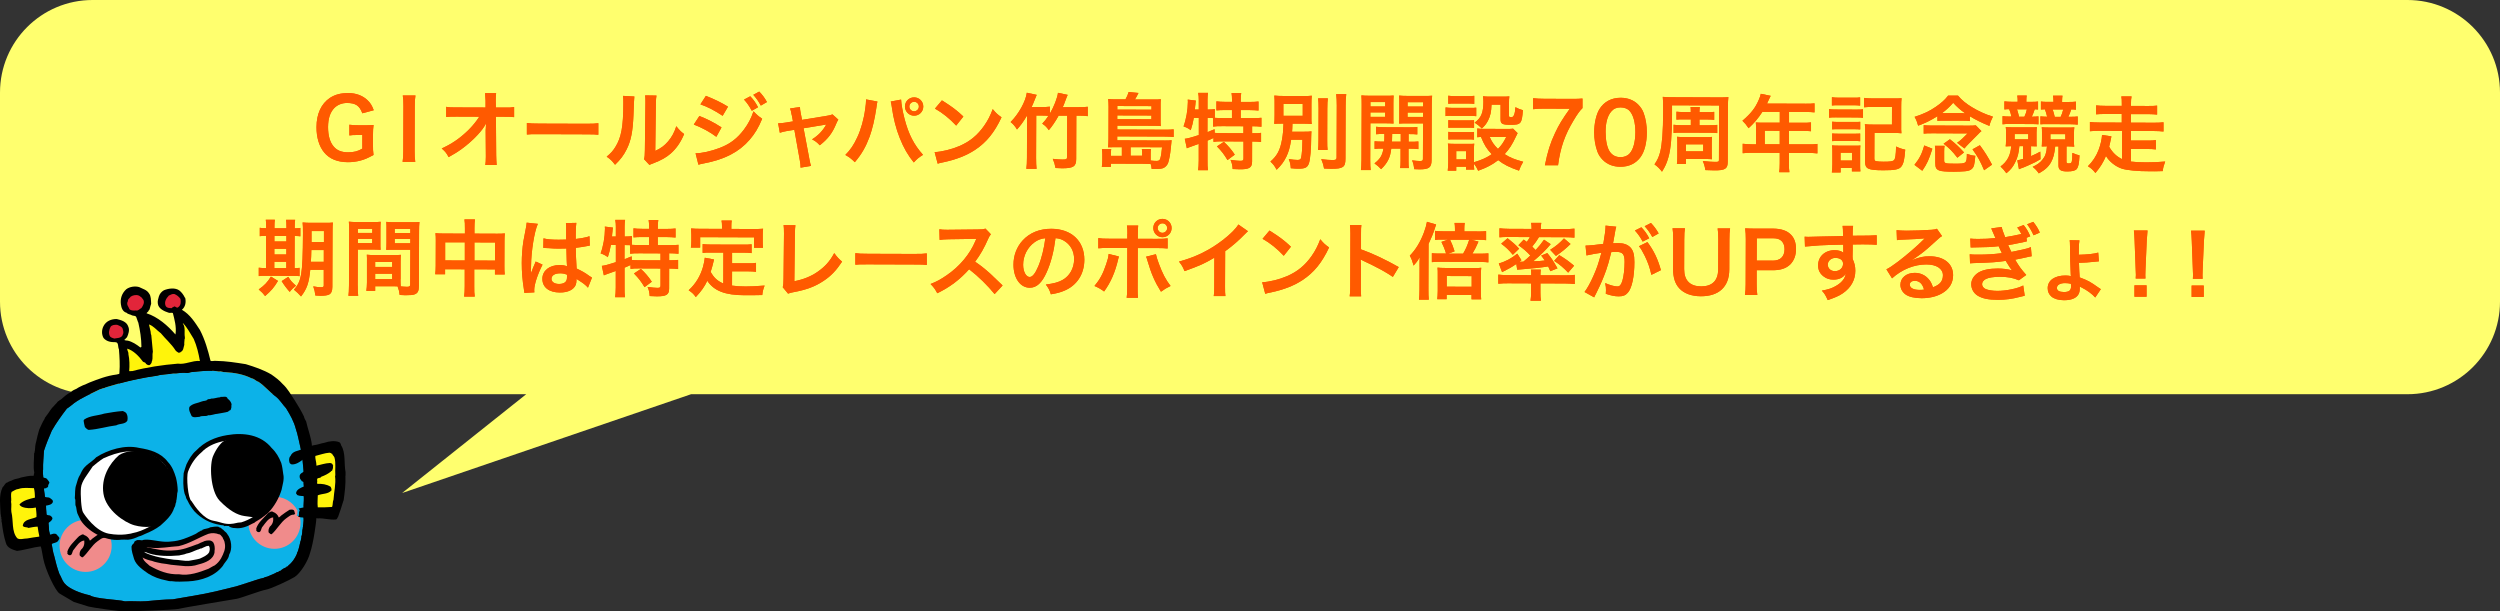 <?xml version="1.0" encoding="UTF-8"?>
<svg id="_レイヤー_2" data-name="レイヤー 2" xmlns="http://www.w3.org/2000/svg" viewBox="0 0 540 132.08">
  <rect x="0" y="0" width="540" height="132.08" fill="#333333" stroke="none"/>
  <defs>
    <style>
      .cls-1 {
        fill: #f08b8b;
      }

      .cls-2 {
        fill: #fff;
      }

      .cls-3 {
        fill: #fff40a;
      }

      .cls-4 {
        fill: #ff5a00;
      }

      .cls-5 {
        fill: #e2253a;
      }

      .cls-6 {
        fill: #ffff6e;
      }

      .cls-7 {
        fill: #0cb2e8;
      }
    </style>
  </defs>
  <g id="design">
    <g>
      <path class="cls-6" d="M520,0H20C8.95,0,0,8.95,0,20v45.15c0,11.05,8.95,20,20,20h93.66l-26.8,21.34,62.41-21.34h370.73c11.05,0,20-8.95,20-20V20C540,8.95,531.05,0,520,0Z"/>
      <g>
        <g>
          <path class="cls-4" d="M80.56,31.13c0,1.06.01,1.55.12,2.34-1.28.7-1.93.98-2.89,1.23-.81.21-1.77.34-2.65.33-2.25,0-3.98-.72-5.11-2.09-1.09-1.3-1.68-3.25-1.67-5.48,0-2.86,1.03-5.06,2.9-6.31,1.12-.73,2.34-1.05,4-1.05,1.64,0,3.13.57,4.14,1.56.63.61.95,1.14,1.33,2.15l-2.47.66c-.59-1.64-1.45-2.22-3.31-2.23-1.06,0-2.05.39-2.74,1.09-.9.93-1.34,2.26-1.35,4.1,0,1.85.4,3.26,1.21,4.22.74.87,1.71,1.25,3.13,1.25,1.22,0,2.14-.23,3.06-.8v-2.94s-.96,0-.96,0c-.92,0-1.3.01-1.84.1v-2.32c.66.09,1.05.11,2.17.12h.94c.83,0,1.35-.01,2.12-.06-.09.67-.13,1.22-.13,2.23v1.89Z"/>
          <path class="cls-4" d="M89.74,20.63c-.11.68-.15,1.24-.15,2.32l-.03,9.69c0,1.06.03,1.64.14,2.32h-2.74c.11-.69.15-1.29.15-2.33l.03-9.69c0-1.12-.03-1.6-.14-2.32h2.74Z"/>
          <path class="cls-4" d="M104.92,27.96c0-.09.04-1.01.06-1.3-.38.77-.94,1.53-1.85,2.51-.99,1.08-2.31,2.22-3.56,3.12-.7.5-1.3.88-2.67,1.65-.43-.85-.7-1.17-1.49-1.88,2.15-.96,3.88-2.15,5.69-3.89.92-.9,1.83-2.01,2.42-2.96l-4.93-.02c-1.35.01-1.57.01-2.22.08v-2.2c.69.13,1,.13,2.28.13l6.23.02v-1.44q-.03-.97-.1-1.66h2.38c-.06.48-.07.8-.08,1.54v.11l.03,1.46h1.82c1.21.01,1.49,0,2.12-.11v2.18c-.55-.06-.96-.08-2.08-.08h-1.85s.06,8.35.06,8.35c.02.88.05,1.57.1,2.07h-2.45c.07-.51.11-1,.11-1.74,0-.11,0-.2,0-.32l-.04-5.38v-.25Z"/>
          <path class="cls-4" d="M113.8,26.56c.79.11,1.13.13,2.92.14l9.6.03c1.78,0,2.12-.01,2.92-.12v2.5c-.73-.09-.93-.09-2.94-.1l-9.56-.03c-2.02,0-2.21,0-2.94.08v-2.5Z"/>
          <path class="cls-4" d="M137.02,20.84q-.07.5-.19,4.03c-.14,3.51-.54,5.54-1.48,7.4-.62,1.24-1.3,2.16-2.5,3.32-.7-.9-.97-1.17-1.81-1.75.88-.72,1.32-1.2,1.86-2.06,1.3-2.07,1.73-4.39,1.74-9.43,0-.99,0-1.15-.07-1.64l2.45.13ZM141.8,20.64c-.09.52-.11.83-.13,1.71l-.13,10.24c1.26-.59,1.98-1.13,2.76-2.04.83-.97,1.36-1.96,1.78-3.29.63.81.86,1.05,1.69,1.7-.74,1.78-1.69,3.13-2.88,4.19-1.03.88-1.97,1.42-3.84,2.15-.4.14-.54.21-.78.32l-1.15-1.23c.13-.52.15-.92.17-1.91l.12-10.15v-.54c0-.45-.01-.85-.07-1.19l2.45.04Z"/>
          <path class="cls-4" d="M151.07,25.05c1.85.74,3.24,1.47,4.78,2.47l-1.12,2.03c-1.44-1.07-3.04-1.94-4.87-2.65l1.21-1.85ZM150.23,33.11c1.37,0,3.33-.44,5.21-1.15,2.24-.86,3.77-2.02,5.22-3.93.98-1.31,1.54-2.39,2.1-3.99.74.78,1,1.01,1.87,1.61-.83,2-1.6,3.25-2.72,4.55-2.3,2.64-5.36,4.23-9.79,5.08-.65.12-.9.19-1.26.3l-.62-2.47ZM152.47,20.7c1.85.73,3.27,1.42,4.78,2.34l-1.16,1.98c-1.63-1.1-3.23-1.94-4.8-2.48l1.18-1.83ZM162.06,20.8c.73.78,1.08,1.25,1.68,2.36l-1.35.77c-.55-1.03-1.02-1.7-1.68-2.42l1.35-.72ZM164.34,22.81c-.52-.96-.98-1.61-1.63-2.33l1.28-.7c.72.74,1.15,1.32,1.67,2.26l-1.32.77Z"/>
          <path class="cls-4" d="M170.99,24.78c-.14-.77-.18-.96-.34-1.35l2.14-.32c0,.36.05.76.18,1.39l.27,1.39,5.39-.88c.52-.07.83-.16,1.19-.3l1.26,1.14c-.16.23-.27.43-.45.86-.8,2-1.83,3.34-3.56,4.67-.65-.69-.92-.88-1.67-1.28,1.33-.82,2.33-1.86,3.07-3.21q-.22.05-.67.12l-4.23.69,1.26,6.67q.18.99.34,1.46l-2.25.39c0-.47-.03-.86-.14-1.46l-1.2-6.72-1.55.25c-.63.11-1.06.21-1.59.39l-.37-2.05c.58,0,1.03-.05,1.71-.16l1.5-.25-.27-1.42Z"/>
          <path class="cls-4" d="M189.53,21.94c-.07.22-.11.41-.24,1.39-.37,2.45-.83,4.44-1.44,6.15-.82,2.21-1.74,3.83-3.21,5.55-.86-.83-1.15-1.05-2.05-1.56,1.08-1.08,1.83-2.17,2.59-3.83.78-1.67,1.42-3.9,1.71-6.17.11-.74.17-1.35.17-1.75,0-.05,0-.14,0-.25l2.46.46ZM194.64,21.51c.05,1.01.33,2.56.74,4.14.85,3.3,2.03,5.61,3.99,7.79-.96.61-1.26.86-1.99,1.65-1.27-1.55-2.2-3.18-3.04-5.3-.77-1.89-1.39-4.31-1.69-6.56-.11-.68-.16-1.03-.25-1.3l2.23-.42ZM199.43,23.02c0,1.1-.89,1.98-1.99,1.97-1.08,0-1.98-.91-1.97-1.99,0-1.1.89-1.98,1.99-1.97,1.1,0,1.98.89,1.97,1.99ZM196.42,23.01c0,.56.46,1.03,1.02,1.03.56,0,1.03-.46,1.03-1.02,0-.58-.45-1.03-1.02-1.03-.56,0-1.03.46-1.03,1.02Z"/>
          <path class="cls-4" d="M201.89,32.86c1.55-.08,3.69-.6,5.33-1.31,2.25-.96,3.93-2.35,5.36-4.39.8-1.15,1.3-2.14,1.85-3.59.7.85.99,1.12,1.9,1.77-1.54,3.29-3.26,5.41-5.73,7.04-1.84,1.22-4.08,2.09-6.87,2.68-.72.14-.77.16-1.19.3l-.66-2.49ZM203.46,21.68c2.14,1.34,3.25,2.17,4.63,3.49l-1.56,1.96c-1.44-1.54-2.91-2.73-4.58-3.67l1.5-1.78Z"/>
          <path class="cls-4" d="M221.84,24.95c-.78,1.33-1.39,2.16-2.17,3.02-.39-.67-.82-1.17-1.38-1.61,1.75-1.74,3.27-4.47,3.5-6.33l2.14.46q-.13.27-.6,1.47c-.11.31-.24.58-.51,1.17h1.98c.83,0,1.42-.02,1.98-.09v1.49c.83-1.38,1.63-3.43,1.74-4.48l2.1.44c-.16.34-.24.56-.53,1.33-.18.52-.33.88-.53,1.33h3.42c.83.01,1.42-.02,1.98-.09v2.03c-.6-.07-1.2-.11-1.97-.11h-.5s-.03,9.38-.03,9.38c0,1.58-.62,2-3.05,1.99-.29,0-.76-.02-1.42-.06-.14-.77-.27-1.23-.59-1.98.97.11,1.6.15,2.11.15.77,0,.97-.09.97-.48l.03-9h-1.84c-.74,1.32-1.43,2.33-2.13,3.14-.41-.61-.75-.96-1.42-1.41.6-.63.85-.93,1.34-1.69-.41-.04-.88-.06-1.46-.06h-1.17s-.03,9.18-.03,9.18c0,1.01.03,1.73.1,2.34h-2.21c.09-.73.13-1.43.13-2.37l.03-9.16h-.02Z"/>
          <path class="cls-4" d="M242.34,31.79h-1.55c-.67,0-.97,0-1.44.03.04-.54.08-1.03.08-1.85l.02-6.97c0-.61-.03-1.12-.08-1.62.47.06.83.08,1.55.08h2.18c.31-.53.51-1,.69-1.59l2.12.21c-.24.5-.51,1.01-.76,1.4h4.05c.72.02,1.12,0,1.55-.05-.06.43-.06.76-.06,1.39v2.97c-.01.58,0,.99.04,1.44-.5-.04-.95-.06-1.51-.06l-7.89-.03v.83s10.49.04,10.49.04c.77,0,1.22-.01,1.69-.08v1.67c-.55-.07-1.05-.09-1.73-.1l-10.46-.04v.85s10.4.04,10.4.04c.63,0,.97-.01,1.35-.07-.02.16-.02.18-.04.36,0,.04-.02.13-.02.23q-.02.18-.11,1.1c-.13,1.35-.39,2.68-.59,3.22-.2.5-.56.9-1.03,1.11-.36.14-.86.21-1.71.21-.16,0-.4,0-.81-.02-.05-.41-.07-.56-.21-1.06q-.4-.02-1.03-.04c-.22-.02-.41-.02-.79-.02l-6.77-.02v.7s-1.97,0-1.97,0c.07-.47.11-.88.11-1.49v-1.24c0-.41-.03-.74-.08-1.1h2c-.05.29-.06.53-.06.89v.56s2.36,0,2.36,0v-1.85ZM241.33,25.74l7.38.02v-.81s-7.38-.02-7.38-.02v.81ZM248.72,23.69v-.77s-7.38-.02-7.38-.02v.77s7.38.02,7.38.02ZM246.71,33.66v-.58c0-.34-.03-.61-.07-.9h1.96c-.04.19-.06.73-.06,1.1v.9c0,.18,0,.2,0,.49.43.06.9.09,1.28.09.5,0,.68-.12.81-.56.15-.49.29-1.42.37-2.39l-6.79-.02v1.85s2.5,0,2.5,0Z"/>
          <path class="cls-4" d="M257.86,25.47c-.17.97-.35,1.71-.66,2.65-.52-.4-.93-.6-1.56-.82.56-1.46.93-3.56.94-5.34,0-.11-.02-.23-.03-.45l1.76.22c-.07.32-.07.36-.11.92l-.04.27-.06.74h.83s0-2.12,0-2.12c0-.54-.03-.99-.12-1.48h2.12c-.07.48-.11.89-.11,1.48v2.12s.14,0,.14,0c.65,0,1.04-.03,1.44-.1v1.89c.55.04,1,.06,1.65.06h2.05s0-1.74,0-1.74h-1.51c-.74,0-1.31.03-1.85.08v-1.96c.53.07,1.05.11,1.86.11h1.51s0-.55,0-.55c0-.52-.03-.9-.1-1.35h2.09c-.07.42-.09.8-.09,1.34v.58s1.94,0,1.94,0c.81,0,1.35-.03,1.89-.1v1.96c-.55-.06-1.12-.09-1.9-.1h-1.94s0,1.74,0,1.74h2.43c.9.01,1.57-.02,2.04-.08v1.94c-.56-.07-1.23-.11-1.9-.11h-.11v1.51s.16,0,.16,0c.86,0,1.31-.01,1.77-.08v1.98c-.57-.07-1.05-.11-1.77-.11h-.16s-.01,4.3-.01,4.3c0,1.35-.58,1.71-2.67,1.7-.31,0-.97-.02-1.53-.06-.05-.83-.19-1.37-.46-1.98,1.03.15,1.62.2,2.11.21.58,0,.68-.09.69-.54v-3.64s-4.71-.02-4.71-.02c-.76,0-1.19.01-1.77.1v-.83c-.5.23-.83.38-1.29.57v4.29c-.02.79.02,1.48.09,2.09h-2.12c.07-.42.13-1.29.13-2.1v-3.58c-.42.16-.82.3-1.2.43-.96.34-1.17.43-1.37.52l-.44-2.05c.65-.07,1.37-.27,3.03-.8v-3.71s-1.05,0-1.05,0ZM260.8,28.54c.7-.27.94-.36,1.55-.63l.02.79c.41.04.94.06,1.73.06l4.48.02v-1.51s-4.53-.02-4.53-.02c-.95,0-1.49.01-2.03.1v-1.85c-.39-.02-.62-.02-.91-.02h-.29s-.01,3.06-.01,3.06ZM264.36,30.64c.92.85,1.6,1.64,2.35,2.76l-1.57,1.18c-.72-1.21-1.24-1.9-2.28-2.96l1.5-.99Z"/>
          <path class="cls-4" d="M278.89,30.18c-.26,1.64-.53,2.61-1.04,3.67-.56,1.13-1.11,1.87-2.1,2.82-.46-.87-.68-1.14-1.34-1.77,1.46-1.26,2.1-2.48,2.5-4.73.2-1.13.28-2,.32-3.47-1.06,0-1.42.01-2,.06.06-.63.08-1.04.08-1.96v-2.18c.01-.92,0-1.3-.06-1.98.56.07,1.21.09,2.25.1h3.64c1.15.02,1.71,0,2.21-.07-.06.63-.08,1.03-.08,1.91v2.34c-.01,1.1,0,1.46.06,1.87-.59-.06-1.24-.08-2.27-.08h-1.89c-.02.97-.04,1.06-.08,1.74h2.48c.74.01,1.22,0,1.71-.08-.04.36-.04.54-.06,1.26,0,2.5-.2,4.72-.47,5.58-.31.97-.8,1.24-2.34,1.23-.4,0-.81-.02-1.6-.1-.05-.81-.17-1.33-.44-1.98.85.13,1.35.18,1.89.19.5,0,.7-.12.78-.48.17-.76.26-2.02.28-3.89h-2.43ZM277.21,25.01h4.18s0-2.56,0-2.56h-4.18s0,2.56,0,2.56ZM286.82,21.24c-.09.59-.11,1.13-.12,2.2l-.02,6.81c0,1.15.01,1.6.08,2.14h-2.07c.07-.53.09-.91.1-2.11l.02-6.84c0-1.03-.03-1.64-.1-2.2h2.11ZM290.79,20.34c-.09.72-.13,1.42-.13,2.45l-.04,11.5c0,1.82-.51,2.18-3.14,2.17-.4,0-.65-.02-1.49-.06-.14-.79-.3-1.33-.61-2.02,1.04.13,1.93.19,2.45.19.68,0,.86-.1.87-.54l.04-11.25c0-.86-.03-1.66-.12-2.45h2.18Z"/>
          <path class="cls-4" d="M295.97,34.54c0,1.06.03,1.67.1,2.2h-2.11c.07-.53.11-1.12.12-2.24l.04-11.88c0-.94-.01-1.44-.06-2.02.5.06.97.08,1.85.08h3.28c.94.01,1.35,0,1.84-.05-.04.52-.06,1.04-.06,1.67v2.77c-.01.81,0,1.15.04,1.62-.47-.04-1.03-.06-1.66-.06h-3.35s-.03,7.91-.03,7.91ZM296,25.24h3.19s0-.96,0-.96h-3.19s0,.96,0,.96ZM296.01,22.99h3.19s0-.94,0-.94h-3.19s0,.94,0,.94ZM298.99,30.59c.04-.63.04-.83.04-1.66-.83,0-1.31.01-1.8.07v-1.62c.49.07.98.09,1.82.1l5.22.02c.88,0,1.37-.01,1.87-.08v1.62c-.49-.06-.98-.08-1.88-.08v1.66s.26,0,.26,0c.9,0,1.35-.01,1.85-.07v1.66c-.55-.07-1-.09-1.86-.1h-.27s0,2.66,0,2.66c0,.83.01,1.13.08,1.53h-1.89c.07-.44.09-.76.09-1.55v-2.65s-2.01,0-2.01,0c-.2,1.91-.8,3.09-2.19,4.44-.47-.51-.83-.81-1.44-1.25,1.21-.93,1.72-1.74,1.94-3.2-.94,0-1.44.01-1.91.08v-1.66c.51.06.96.08,1.88.08h.18ZM300.71,28.94q0,.81-.04,1.66h1.89s0-1.65,0-1.65h-1.85ZM309.22,34.57c0,1.6-.55,2.01-2.56,2.01-.32,0-.58,0-1.17-.04-.11-.81-.19-1.21-.48-1.91.65.09,1.22.15,1.65.15.58,0,.68-.07.69-.47l.03-7.65h-3.53c-.63-.01-1.21,0-1.64.04.04-.52.04-.81.04-1.62v-2.77c.01-.68,0-1.15-.04-1.67.5.06.92.07,1.84.08h3.44c.9.01,1.35,0,1.85-.05-.06.67-.08,1.1-.08,2l-.04,11.92ZM304.03,25.26h3.35s0-.96,0-.96h-3.35s0,.96,0,.96ZM304.04,23.01h3.35s0-.94,0-.94h-3.35s0,.94,0,.94Z"/>
          <path class="cls-4" d="M312.24,23.2c.43.07.77.09,1.46.1h3.71c.76.02,1.06,0,1.46-.05v1.85c-.38-.06-.62-.07-1.37-.08h-3.8c-.65-.02-1.03,0-1.46.05v-1.87ZM327.8,28.76q-.11.18-.36.74c-.78,1.67-1.45,2.73-2.44,3.79,1.22.78,2.05,1.11,4.01,1.65-.42.72-.65,1.19-.91,1.92-2.1-.73-3.27-1.31-4.49-2.27-1.21.95-2.49,1.63-4.33,2.29-.29-.65-.54-1.06-.91-1.53,0,.61.01.83.07,1.28h-1.78s0-.62,0-.62h-2.11s0,.86,0,.86h-1.84c.07-.56.11-1.14.11-1.79v-2.65c.01-.58,0-.99-.08-1.42.45.04.83.06,1.39.06h3.1c.7.01.9.01,1.21-.04-.05.4-.06.63-.06,1.31v2.7c1.59-.46,2.77-1,3.83-1.73-1.09-1.16-1.61-2.02-2.31-3.73-.36.02-.52.02-.81.07v-1.91c.37.07.69.09,1.16.09l5.31.02c.68,0,1.01-.01,1.26-.07l.99.98ZM312.83,20.67c.49.07.77.09,1.51.1h2.59c.74.01,1.03,0,1.51-.08v1.75c-.49-.06-.87-.08-1.52-.08h-2.59c-.65-.01-1.06,0-1.51.06v-1.75ZM312.84,28.48c.34.04.61.06,1.19.06h3.21c.59.01.83,0,1.15-.04v1.67c-.42-.06-.6-.06-1.19-.06h-3.19c-.56-.01-.79,0-1.17.04v-1.67ZM312.85,25.94c.34.04.61.06,1.19.06h3.21c.59.01.83,0,1.15-.04v1.67c-.4-.04-.62-.06-1.16-.06h-3.21c-.58-.01-.83,0-1.19.04v-1.67ZM314.55,34.43h2.11s0-1.78,0-1.78h-2.11s0,1.78,0,1.78ZM322.17,22.61c-.06,1.57-.24,2.41-.75,3.42-.36.7-.71,1.15-1.34,1.71-.52-.51-1.04-.92-1.56-1.25,1.43-1.04,1.88-2.14,1.89-4.49,0-.56-.02-.74-.09-1.21.47.06.86.08,1.42.08h2.75c.63.01,1.06,0,1.53-.06-.06.4-.08.86-.08,1.53v2.66c-.01.23.12.31.55.31q.72,0,.84-2.16c.54.29,1.01.49,1.62.65-.23,2.95-.42,3.17-2.71,3.16-1.75,0-2.12-.22-2.12-1.18v-3.17s-1.95,0-1.95,0ZM321.77,29.57c.45,1.05.95,1.77,1.79,2.6.78-.81,1.16-1.35,1.79-2.59h-3.58Z"/>
          <path class="cls-4" d="M341.8,23.37c-.58.56-1.1,1.29-1.88,2.59-1.92,3.18-2.88,5.93-3.38,9.73h-2.84c.61-3.01,1.15-4.74,2.2-6.97.83-1.78,1.58-3,3.17-5.23l-5.56-.02c-1.06,0-1.62.03-2.36.12v-2.38c.84.09,1.41.13,2.47.13l5.73.02c1.35,0,1.82-.01,2.47-.08v2.09Z"/>
          <path class="cls-4" d="M346.21,34.55c-.54-.54-.95-1.17-1.18-1.82-.46-1.28-.69-2.69-.69-4.14,0-1.91.45-3.89,1.12-4.98.98-1.62,2.6-2.49,4.6-2.49,1.53,0,2.84.51,3.79,1.47.54.54.95,1.17,1.18,1.82.46,1.26.69,2.7.69,4.18,0,2.21-.5,4.16-1.35,5.32-1.01,1.4-2.51,2.12-4.38,2.11-1.53,0-2.82-.51-3.78-1.47ZM351.96,33.19c.81-.84,1.27-2.52,1.28-4.62,0-2.09-.44-3.73-1.25-4.61-.43-.49-1.15-.76-1.96-.76-.86,0-1.5.28-2.02.91-.8.93-1.2,2.41-1.2,4.37,0,1.89.33,3.46.91,4.29.55.79,1.31,1.17,2.3,1.18.79,0,1.49-.27,1.95-.75Z"/>
          <path class="cls-4" d="M371.42,21.04c.95,0,1.4-.01,1.91-.07-.07.65-.09,1.12-.1,2.03l-.04,11.94c0,1.51-.55,1.87-2.85,1.86-.38,0-1.13-.02-1.98-.06-.11-.74-.25-1.24-.55-1.96,1.15.13,2.03.19,2.63.19.76,0,.85-.03.85-.43l.04-11.76-10.17-.03v2.05c-.02,4.68-.25,7.36-.79,9.2-.36,1.26-.67,1.94-1.38,3.09-.43-.58-.92-1.08-1.62-1.59.61-.86.98-1.67,1.23-2.68.42-1.71.63-4.45.64-8.77,0-1.82,0-2.31-.08-3.13.56.06.99.08,1.91.08l10.35.04ZM365.23,25.79h-1.75c-.58,0-1.01,0-1.37.06v-1.73c.42.06.8.07,1.39.08h1.71c0-.59-.01-.7-.05-1.07h2c-.06.37-.06.51-.08,1.09h1.82c.56,0,.94,0,1.37-.06v1.73c-.38-.06-.8-.07-1.37-.08h-1.82s0,1.24,0,1.24h2.23c.77,0,1.24,0,1.62-.08v1.78c-.46-.06-.89-.07-1.63-.08l-6.19-.02c-.72,0-1.19.01-1.62.07v-1.78c.42.07.78.09,1.64.1h2.09s0-1.24,0-1.24ZM369.74,33.19c0,.5.01.94.05,1.21-.49-.04-.83-.06-1.35-.06h-4.27s0,1.07,0,1.07h-1.96c.07-.42.09-.83.09-1.45v-3.2c.01-.59,0-.86-.06-1.22.59.06.76.06,1.33.06l4.83.02c.79,0,.99,0,1.4-.05-.04.38-.06.67-.06,1.26v2.38ZM364.16,32.69h3.73s0-1.52,0-1.52h-3.73s0,1.52,0,1.52Z"/>
          <path class="cls-4" d="M379.3,27.48c0-.4-.01-.67-.05-1.04.38.04.77.06,1.26.06h3.92s0-2.33,0-2.33h-3.76c-.94,1.44-1.83,2.48-2.98,3.52-.52-.78-.72-1.01-1.33-1.61,1.84-1.56,2.78-2.75,3.53-4.51.25-.58.38-.95.44-1.31l2.14.44c-.11.22-.15.27-.27.54-.02.05-.2.43-.53,1.13l8.43.03c.85,0,1.3-.01,1.84-.08v1.96c-.56-.07-1.03-.09-1.84-.1h-3.67s0,2.33,0,2.33h2.9c.83.01,1.31,0,1.85-.07v1.91c-.55-.06-1.03-.08-1.81-.08h-2.95s0,2.91,0,2.91h4.18c.83.02,1.4-.02,1.96-.09v2.05c-.56-.07-1.2-.11-1.97-.11h-4.18s0,2.24,0,2.24c0,.92.01,1.4.1,1.93h-2.2c.07-.53.11-1.02.11-1.97v-2.21s-6.04-.02-6.04-.02c-.79,0-1.37.03-1.96.1v-2.05c.58.07,1.16.11,1.97.12h.92s.01-3.67.01-3.67ZM384.42,31.17v-2.92s-3.23-.01-3.23-.01v2.92s3.23.01,3.23.01Z"/>
          <path class="cls-4" d="M395.08,23.56c.43.07.77.09,1.44.09l4.45.02c.74,0,1.04-.01,1.44-.07v1.85c-.38-.06-.64-.07-1.38-.08l-4.52-.02c-.63,0-1.01.01-1.44.07v-1.87ZM395.68,37.24c.07-.56.11-1.13.11-1.76v-2.66c.01-.58,0-.97-.08-1.42.45.04.72.06,1.4.06h3.53c.7.01.9.02,1.21-.04-.05.4-.06.63-.06,1.3v3.02c-.01.43.02.97.06,1.28h-1.84s0-.73,0-.73h-2.43s0,.96,0,.96h-1.91ZM395.7,21c.49.07.77.09,1.5.1h3.1c.72.01,1.01,0,1.49-.07v1.78c-.51-.06-.83-.07-1.5-.08h-3.1c-.65-.01-1.04,0-1.5.06v-1.78ZM395.75,28.82c.36.04.59.06,1.19.06h3.71c.59.01.83,0,1.15-.04v1.67c-.42-.06-.6-.06-1.19-.06h-3.69c-.54-.01-.83,0-1.17.04v-1.67ZM395.76,26.28c.36.04.59.06,1.19.06h3.71c.59.01.83,0,1.15-.04v1.67c-.4-.04-.62-.06-1.16-.06h-3.71c-.58-.01-.83,0-1.19.04v-1.67ZM397.56,34.67h2.47s0-1.68,0-1.68h-2.47s0,1.68,0,1.68ZM404.87,34.28c0,.36.09.47.41.54.34.07.88.11,1.58.11,1.42,0,1.98-.08,2.25-.35.27-.27.4-1.08.44-2.93.68.33,1.37.56,1.98.67-.15,2.09-.35,3.01-.84,3.65-.47.63-1.42.82-3.89.81-3.29-.01-3.94-.3-3.94-1.83l.02-6.36c0-.86-.01-1.21-.07-1.76.54.06,1.03.08,1.8.08h4.05s.01-3.8.01-3.8h-4.16c-.79-.02-1.33.02-1.87.07v-2.03c.58.07,1.14.11,1.9.11h4.36c.79.02,1.31,0,1.84-.05-.06.63-.08.95-.08,1.82v3.98c-.02.76,0,1.26.05,1.78-.58-.06-.99-.08-1.8-.08h-4.03s-.02,5.57-.02,5.57Z"/>
          <path class="cls-4" d="M413.52,35.61c1.1-1.38,1.61-2.37,2.12-4.19l1.75.71c-.75,2.37-1.11,3.17-2.18,4.76l-1.69-1.28ZM418.49,25.09c-1.41.9-2.54,1.45-4.17,2.06-.23-.83-.37-1.19-.77-1.91,1.86-.59,3.23-1.23,4.56-2.15,1.17-.79,2.04-1.58,2.69-2.44h2.12c.81.96,1.67,1.69,2.98,2.48,1.42.87,2.91,1.56,4.57,2.07-.45.92-.53,1.1-.76,2-1.55-.62-2.93-1.31-4.22-2.08v1.03c-.42-.06-.92-.08-1.46-.08h-4.05c-.58-.02-.99,0-1.5.05v-1.03ZM415.52,27.03c.43.06.74.07,1.39.08l8.28.03c.77,0,1.15-.01,1.58-.07l1.22,1.25c-.29.23-.36.3-.65.61l-2.02,2.03c-.52.54-.65.66-1.01,1.11l-1.58-1.23c.45-.3.83-.61,1.14-.91l1.12-1.11-7.56-.03c-.97,0-1.42.01-1.91.08v-1.84ZM419.94,34.66c0,.61.21.69,2.19.69,2.65,0,2.68,0,2.71-2.12.77.27,1.08.35,1.83.42-.17,2-.3,2.45-.82,2.88-.33.27-.67.39-1.39.46-.47.05-1.6.1-2.43.1-1.66,0-2.63-.08-3.08-.24-.72-.25-.93-.63-.93-1.62v-2.14c0-.77,0-1.12-.08-1.6h2.09c-.07.42-.09.62-.09,1.2v1.98ZM424.02,24.46q.13,0,.45,0c-.92-.63-1.8-1.39-2.58-2.26-.81.92-1.5,1.56-2.42,2.24.25,0,.34,0,.52,0h4.03ZM422.79,34.07c-1.09-1.41-1.67-2-2.98-3.02l1.37-.97c1.31,1.03,1.88,1.57,3.05,2.84l-1.44,1.15ZM428.57,36.78c-.84-1.98-1.29-2.81-2.51-4.53l1.59-.88c1.09,1.48,1.7,2.45,2.63,4.2l-1.71,1.2Z"/>
          <path class="cls-4" d="M436.18,31.58c-.13,1.48-.35,2.34-.86,3.4-.47,1.01-1.03,1.71-1.94,2.44-.45-.63-.77-.99-1.27-1.46,1.44-1.04,2.19-2.44,2.3-4.39q-.68.02-1.19.05c.06-.34.07-.68.08-1.21v-1.78c0-.54,0-.83-.06-1.19.49.06.76.06,1.58.06h3.67c.74.02.99,0,1.48-.04-.05.32-.07.54-.08,1.15v1.8c0,.7,0,.92.04,1.21q-.54-.04-1.22-.04v2.14c.7-.3,1.16-.54,1.99-.97l.05,1.64c-.76.47-1.46.82-2.69,1.36-.51.23-.7.3-1.41.57q-.29.11-.56.23l-.35-1.93c.2-.02.72-.14,1.23-.3v-2.75s-.8,0-.8,0ZM435.82,21.75c0-.45-.03-.74-.09-1.12h2.05c-.07.31-.09.6-.09,1.12v.25s1.22,0,1.22,0c.59,0,.9-.02,1.31-.07v1.73c-.08-.02-.13-.02-.17-.02q-.16-.02-.32-.02t-.23-.02c-.18.56-.42,1.19-.63,1.6h.11c.59,0,.92-.01,1.33-.07v1.73c-.37-.04-.69-.06-1.3-.06l-4.79-.02c-.88,0-1.22.01-1.67.08v-1.78c.42.07.8.09,1.77.1h.14c-.12-.63-.23-.99-.48-1.6-.41,0-.68.02-1.03.07v-1.76c.51.07.87.09,1.73.1h1.13s0-.25,0-.25ZM435.16,30.1h2.94s0-1.14,0-1.14h-2.94s0,1.14,0,1.14ZM437.27,25.21c.25-.52.4-.95.54-1.6h-2.14c.16.5.27.88.45,1.6h1.15ZM443.93,31.61c-.19,1.69-.39,2.45-.89,3.4-.54.99-1.32,1.71-2.66,2.44-.47-.65-.73-.94-1.33-1.41.99-.46,1.61-.91,2.09-1.52.65-.77.91-1.53,1-2.91q-.68.02-1.13.03c.04-.31.05-.52.06-1.21v-1.8c0-.58,0-.83-.06-1.15.45.04.81.06,1.49.06h3.96c.79.02,1.12,0,1.6-.04-.06.4-.07.61-.08,1.19v1.78c0,.54,0,.88.06,1.21-.43-.04-.9-.06-1.53-.06h-.14s-.01,3.31-.01,3.31c0,.27.11.36.45.36.43,0,.59-.07.67-.3.09-.31.15-.97.15-1.96.76.31.92.38,1.55.53-.1,1.78-.24,2.45-.57,2.9-.31.4-.96.57-2.09.57-1.4,0-1.89-.35-1.89-1.3v-4.11s-.71,0-.71,0ZM443.54,21.78c0-.45-.02-.74-.09-1.12h2.05c-.05.31-.09.62-.09,1.12v.25s1.26,0,1.26,0c.83,0,1.22-.01,1.73-.08v1.76c-.31-.06-.6-.07-1.01-.08-.25.74-.36,1.04-.63,1.6h.27c.97,0,1.35-.01,1.76-.08v1.78c-.35-.06-.94-.09-1.68-.1l-5.08-.02c-.59,0-.95.01-1.3.05v-1.73c.42.06.74.07,1.34.08h.11c-.11-.54-.29-1.1-.48-1.6-.45.02-.52.02-.86.05v-1.73c.42.06.73.07,1.32.08h1.39s0-.25,0-.25ZM442.89,28.97v1.15s3.22.01,3.22.01v-1.15s-3.22-.01-3.22-.01ZM445.1,25.24c.25-.54.35-.79.56-1.6h-2.29c.18.5.3.95.45,1.6h1.28Z"/>
          <path class="cls-4" d="M458.39,28.27l-4.93-.02c-.79,0-1.39.03-2.04.1v-2c.57.07,1.18.11,2.04.11l4.84.02v-1.85s-3.61-.01-3.61-.01c-.85,0-1.42.03-1.93.08v-1.94c.56.07,1.07.09,1.93.1h3.62s0-.44,0-.44c0-.77-.01-1.17-.1-1.6h2.21c-.09.48-.13.85-.13,1.61v.45s3.76.01,3.76.01c.86,0,1.35-.01,1.89-.08v1.94c-.53-.06-1.07-.09-1.9-.1h-3.76s0,1.84,0,1.84l5,.02c.9,0,1.48-.03,2.04-.1v2c-.66-.07-1.25-.11-2.04-.11l-4.99-.02v2.07s3.54.01,3.54.01c.94,0,1.31-.01,1.84-.1v2.02c-.51-.07-1.05-.09-1.84-.1h-3.55s0,2.72,0,2.72c.9.11,1.94.17,3.28.17,1.57,0,2.63-.05,4.12-.18-.33.88-.44,1.33-.53,2.07-1.76.05-1.91.05-2.65.04-2.84,0-5.04-.22-6.14-.56-1.38-.45-2.77-1.54-3.47-2.75-.56,1.35-1.23,2.44-2.28,3.68-.57-.72-.88-1.01-1.62-1.46,1.03-1.02,1.77-2.14,2.3-3.5.42-1.1.71-2.36.75-3.26l2.03.31q-.07.32-.31,1.48c-.05.22-.11.43-.18.74.66,1.21,1.59,2.13,2.78,2.69l.02-6.1Z"/>
          <path class="cls-4" d="M60.04,60.68c-.92,1.51-1.41,2.07-2.78,3.27-.4-.54-.66-.83-1.38-1.43,1.25-.88,1.88-1.54,2.64-2.78l1.53.94ZM57.49,48.99c0-.65-.01-1.1-.08-1.53h1.96c-.07.44-.09.89-.09,1.54v.31s2.59,0,2.59,0v-.31c0-.7-.01-1.13-.08-1.53h1.96c-.07.42-.09.87-.09,1.54v.31c.63-.02.92-.03,1.22-.09v1.82c-.31-.05-.58-.07-1.23-.08l-.02,6.95c.59-.02.76-.02,1.08-.07v1.8c-.35-.04-.78-.06-1.52-.06l-5.91-.02c-.74,0-1.04.01-1.39.07v-1.82c.37.06.65.07,1.34.08h.23s.02-6.95.02-6.95c-.76,0-1.04.01-1.37.07v-1.82c.31.07.62.09,1.37.09v-.31ZM61.84,57.92v-1.37s-2.59,0-2.59,0v1.37s2.59,0,2.59,0ZM61.85,54.96v-1.22s-2.59,0-2.59,0v1.22s2.59,0,2.59,0ZM61.86,52.16v-1.19s-2.59,0-2.59,0v1.19s2.59,0,2.59,0ZM62.26,59.79c.63.97.66,1.01,1.67,1.93-.56.43-.97.82-1.35,1.33q-1.02-1.14-1.74-2.33l1.43-.93ZM67.02,58.26c-.28,2.84-.73,4.16-2,5.77-.56-.63-.9-.94-1.53-1.46.89-.99,1.3-1.9,1.56-3.34.26-1.55.37-4.21.39-8.84,0-1.22-.01-1.73-.08-2.34.58.06,1.06.08,2,.08h2.61c.99.01,1.4,0,1.94-.06-.06.45-.08.99-.08,1.98l-.04,11.94c0,.88-.26,1.44-.76,1.65-.36.16-.99.25-1.78.25-.22,0-.25,0-1.13-.06-.09-.77-.19-1.23-.46-1.98.81.15,1.17.18,1.58.19.56,0,.69-.07.69-.39v-3.37s-2.91,0-2.91,0ZM67.25,54.01c-.02,1.06-.04,1.73-.1,2.54h2.79s0-2.53,0-2.53h-2.7ZM69.97,49.91h-2.68s0,2.37,0,2.37h2.68s0-2.37,0-2.37Z"/>
          <path class="cls-4" d="M77.27,61.68c0,1.08.03,1.73.1,2.22h-2.11c.07-.55.11-1.12.12-2.24l.04-11.76c0-.94-.01-1.44-.07-2.02.5.06.97.08,1.85.08h3.19c.94.01,1.35,0,1.84-.06-.04.58-.06.97-.06,1.67v2.75c-.01.83,0,1.24.04,1.64-.47-.04-1.03-.06-1.66-.06h-3.26s-.03,7.77-.03,7.77ZM77.3,52.51h3.1s0-.91,0-.91h-3.1s0,.91,0,.91ZM77.31,50.32h3.1s0-.89,0-.89h-3.1s0,.89,0,.89ZM86.51,60.29c0,.68.01,1.1.05,1.57.4.04,1.04.09,1.37.09.5,0,.67-.12.67-.48l.03-7.53h-3.55c-.63-.01-1.21,0-1.66.04.04-.52.06-.86.06-1.64v-2.75c.01-.61,0-1.12-.04-1.67.49.06.92.08,1.84.08h3.46c.9.01,1.35,0,1.86-.05-.06.65-.08,1.1-.08,2l-.04,11.79c0,1.08-.22,1.55-.87,1.82-.38.16-.92.21-2.04.21-.25,0-.32,0-1.24-.06-.1-.81-.19-1.14-.46-1.86-.52-.02-.86-.02-1.01-.02h-3.82s0,1,0,1h-1.91c.07-.44.13-1.16.13-1.81v-4.39c.02-.63,0-1.13-.03-1.62.52.06.94.08,1.67.08h4.02c.76.02,1.15,0,1.67-.05-.04.47-.06.92-.06,1.62v3.65ZM81.04,60.29h3.67s0-1.16,0-1.16h-3.67s0,1.16,0,1.16ZM81.04,57.66h3.67s0-1.07,0-1.07h-3.67s0,1.07,0,1.07ZM85.26,52.54h3.37s0-.91,0-.91h-3.37s0,.91,0,.91ZM85.26,50.34h3.37s0-.89,0-.89h-3.37s0,.89,0,.89Z"/>
          <path class="cls-4" d="M100.42,49.35c0-.94-.01-1.37-.1-1.96h2.27c-.07.57-.11,1.03-.11,1.9v1.17s4.93.02,4.93.02c.79,0,1.17-.01,1.64-.07-.06.5-.07.88-.08,1.58l-.02,5.49c0,.81.01,1.28.08,1.8h-2.12s0-1.09,0-1.09l-4.47-.02v3.66c-.02,1.08.02,1.6.11,2.23h-2.3c.09-.67.13-1.23.13-2.24v-3.65s-4.24-.01-4.24-.01v1.08s-2.13,0-2.13,0c.07-.59.09-1.04.1-1.8l.02-5.51c0-.67-.01-.99-.07-1.57.52.06.9.07,1.62.08l4.74.02v-1.1ZM96.16,52.34v3.91s4.24.01,4.24.01v-3.91s-4.24-.01-4.24-.01ZM106.92,56.29v-3.91s-4.45-.02-4.45-.02v3.91s4.45.02,4.45.02Z"/>
          <path class="cls-4" d="M113.26,63.26c-.02-.18-.02-.29-.09-.7-.34-2.11-.47-3.84-.47-5.73,0-1.62.12-3.21.36-4.77q.09-.54.49-2.57c.13-.63.2-1.15.2-1.33v-.07l2.43.26c-.74,1.56-1.44,5.9-1.47,9.03q-.02.65-.02.94,0,.13,0,.29c0,.14,0,.18-.02.38h.02q.09-.2.22-.52c.04-.13.13-.32.22-.61q.16-.38.35-.81c.04-.05.05-.11.22-.56l1.49.67c-1.07,2.08-1.8,4.31-1.8,5.5,0,.13,0,.14.03.49l-2.16.12ZM117.37,51.48c.85.22,1.78.29,3.26.3.63,0,1.03,0,1.66-.03,0-1.06-.01-1.96,0-2.7,0-.4-.02-.67-.05-.86l2.25-.05c-.09.5-.13,1.37-.13,2.65,0,.2,0,.47,0,.83.94-.1,1.73-.25,2.43-.42q.11-.04.4-.14l.14-.04.07,2.03c-.18.02-.2.02-.52.09-.61.12-1.55.28-2.5.39q0,.16,0,.4c0,1.01,0,1.04.17,4.07,1.29.62,1.74.87,2.82,1.65.23.16.32.22.5.31l-.87,2.18c-.3-.36-.84-.83-1.35-1.16-.61-.4-1.02-.67-1.13-.74,0,.11,0,.14,0,.25,0,.4-.06.76-.15,1.01-.42,1.06-1.68,1.69-3.43,1.68-2.36,0-3.8-1.13-3.79-2.97,0-1.75,1.54-2.97,3.72-2.96.67,0,1.12.08,1.6.26-.05-.45-.07-1.33-.13-3.84-.72.02-1.15.03-1.62.03-.67,0-1.39-.02-2.23-.1-.25,0-.45-.02-.54-.02-.16-.02-.27-.02-.31-.02-.09-.02-.14-.02-.18-.02-.02,0-.05,0-.11.02l.04-2.07ZM121,59.04c-1.15,0-1.87.44-1.88,1.18,0,.67.64,1.12,1.65,1.12.67,0,1.19-.19,1.46-.55.16-.22.24-.49.24-.97,0-.2,0-.49,0-.49-.59-.22-.94-.29-1.48-.29Z"/>
          <path class="cls-4" d="M131.95,52.91c-.17.97-.35,1.71-.66,2.64-.52-.4-.93-.6-1.56-.82.56-1.46.93-3.56.94-5.34,0-.11-.02-.23-.03-.45l1.76.22c-.07.32-.07.36-.11.92l-.04.27-.06.74h.83s0-2.12,0-2.12c0-.54-.03-.99-.12-1.48h2.12c-.07.48-.11.89-.11,1.48v2.12s.14,0,.14,0c.65,0,1.04-.03,1.44-.1v1.89c.55.04,1,.06,1.65.06h2.05s0-1.74,0-1.74h-1.51c-.74,0-1.31.03-1.85.08v-1.96c.53.07,1.05.11,1.86.11h1.51s0-.55,0-.55c0-.52-.03-.9-.1-1.35h2.09c-.07.42-.09.8-.1,1.34v.58s1.94,0,1.94,0c.81,0,1.35-.03,1.89-.1v1.96c-.55-.06-1.12-.09-1.9-.1h-1.94s0,1.74,0,1.74h2.43c.9.01,1.57-.02,2.04-.07v1.94c-.56-.07-1.23-.11-1.9-.11h-.11s0,1.51,0,1.51h.16c.86,0,1.31-.01,1.77-.08v1.98c-.56-.07-1.05-.11-1.77-.11h-.16s-.01,4.3-.01,4.3c0,1.35-.58,1.71-2.67,1.7-.31,0-.97-.02-1.53-.06-.05-.83-.19-1.37-.46-1.98,1.03.15,1.62.2,2.11.21.58,0,.68-.09.69-.54v-3.64s-4.71-.02-4.71-.02c-.76,0-1.19.01-1.77.1v-.83c-.5.23-.83.38-1.29.57v4.29c-.02.79.02,1.48.09,2.09h-2.12c.07-.42.13-1.28.13-2.09v-3.58c-.42.16-.82.3-1.2.43-.96.34-1.17.43-1.37.52l-.44-2.05c.65-.07,1.37-.27,3.03-.8v-3.71s-1.05,0-1.05,0ZM134.89,55.99c.7-.27.94-.36,1.55-.62l.02.79c.41.04.94.06,1.73.06l4.48.02v-1.51s-4.53-.02-4.53-.02c-.95,0-1.49.01-2.04.1v-1.85c-.39-.02-.62-.02-.91-.02h-.29s-.01,3.06-.01,3.06ZM138.44,58.09c.92.85,1.6,1.64,2.35,2.76l-1.57,1.18c-.72-1.21-1.24-1.89-2.28-2.96l1.5-.99Z"/>
          <path class="cls-4" d="M156.24,54.56h-2.65c-.79-.01-1.3,0-1.82.07v-1.91c.47.07,1,.09,1.82.1l6.9.02c.85,0,1.37-.01,1.86-.08v1.91c-.51-.07-1.03-.09-1.86-.1h-2.36s0,2.3,0,2.3h3.4c.83.01,1.28,0,1.77-.09v1.93c-.55-.07-.98-.09-1.77-.1h-3.4s-.01,3.08-.01,3.08c.88.13,1.87.19,2.93.19,1.04,0,2.27-.05,4.11-.2-.29.74-.42,1.22-.51,2.05-1.48.03-2.41.05-3.84.04-4.21-.01-6.57-.94-8.04-3.12-.58,1.24-1.27,2.23-2.48,3.52-.47-.67-.72-.9-1.54-1.48,1.48-1.33,2.53-3.05,3.11-5.08.2-.74.35-1.55.37-1.94l2,.38c-.09.31-.09.32-.26,1.06-.09.36-.2.77-.47,1.62.72,1.28,1.45,1.95,2.73,2.51l.02-6.68ZM155.95,48.78c0-.45-.03-.76-.1-1.15h2.21c-.07.38-.09.67-.09,1.14v.68s4.86.02,4.86.02c.72,0,1.33-.01,2-.07-.06.41-.07.81-.08,1.33v1.4c0,.52.01.94.06,1.4h-1.94s0-2.26,0-2.26l-11.63-.04v2.25s-2.01,0-2.01,0c.07-.43.09-.79.1-1.42v-1.39c0-.47-.03-.92-.06-1.33.65.06,1.26.08,1.98.08l4.7.02v-.67Z"/>
          <path class="cls-4" d="M171.81,48.64c-.07.49-.09.94-.11,1.82l-.12,10.28c1.87-.35,3.57-1.03,4.92-1.96,1.66-1.13,2.78-2.37,3.69-4.11.7.94.93,1.19,1.7,1.84-1.25,1.9-2.4,3.11-4.03,4.18-1.8,1.2-3.64,1.9-6.56,2.44-.49.09-.7.16-1.08.3l-1.15-1.39c.13-.49.16-.81.17-1.85l.1-9.72q0-1.26-.08-1.85l2.56.03Z"/>
          <path class="cls-4" d="M184.75,54.68c.79.11,1.13.13,2.92.14l9.6.03c1.78,0,2.12-.01,2.92-.12v2.5c-.73-.09-.93-.09-2.94-.1l-9.56-.03c-2.02,0-2.21,0-2.94.08v-2.5Z"/>
          <path class="cls-4" d="M214.84,63.53c-1.49-1.84-3.55-3.87-5.51-5.37-2.04,2.26-4.12,3.84-6.88,5.18-.5-.94-.72-1.23-1.45-2,1.39-.54,2.25-1.02,3.61-1.97,2.73-1.9,4.9-4.5,6.07-7.31l.2-.47q-.29.02-5.96.09c-.86.02-1.35.05-1.96.14l-.06-2.3c.5.09.85.11,1.58.11.07,0,.22,0,.43,0l6.34-.07c1.01-.01,1.15-.03,1.6-.19l1.18,1.23c-.23.27-.38.52-.58.97-.83,1.92-1.72,3.49-2.83,4.96,1.13.76,2.1,1.52,3.32,2.62q.45.4,2.62,2.51l-1.73,1.87Z"/>
          <path class="cls-4" d="M226.09,58.78c-1.03,2.32-2.19,3.38-3.67,3.37-2.05,0-3.52-2.1-3.51-5,0-1.98.71-3.83,2-5.23,1.52-1.65,3.65-2.51,6.2-2.5,4.32.01,7.12,2.65,7.11,6.7-.01,3.11-1.64,5.59-4.4,6.7-.87.36-1.57.54-2.83.75-.3-.96-.52-1.35-1.09-2.11,1.66-.21,2.74-.49,3.59-.98,1.57-.86,2.51-2.57,2.52-4.49,0-1.73-.76-3.14-2.2-4-.56-.33-1.02-.47-1.82-.55-.35,2.83-.99,5.31-1.9,7.34ZM223.46,52.33c-1.52,1.08-2.46,2.93-2.46,4.85,0,1.48.62,2.65,1.41,2.65.59,0,1.21-.75,1.86-2.3.69-1.62,1.29-4.05,1.52-6.08-.94.1-1.59.35-2.33.87Z"/>
          <path class="cls-4" d="M241.68,55.41c-.05.22-.07.23-.15.56-.64,2.79-1.62,5.04-3.05,6.99-.88-.63-1.19-.81-2.08-1.18,1.19-1.42,1.85-2.66,2.54-4.73.33-.94.46-1.49.53-2.2l2.21.55ZM243.52,50.56c0-.9-.01-1.35-.1-1.85h2.43c-.06.53-.07.78-.08,1.92v.95s4.12.01,4.12.01c1.24,0,1.64-.01,2.32-.12v2.21c-.64-.07-1.11-.09-2.29-.1h-4.16s-.03,8.72-.03,8.72c0,.92.01,1.44.08,2.02h-2.45c.09-.58.11-1.11.11-2.04l.03-8.71h-4c-1.17-.02-1.64,0-2.27.07v-2.21c.69.11,1.09.13,2.31.13h3.96s0-1,0-1ZM249.68,54.9c.12.59.27,1.06.62,2.02.8,2.16,1.46,3.44,2.54,4.85-.94.46-1.24.64-2.07,1.24-1.36-2.18-2.09-3.88-2.93-6.74-.14-.49-.16-.56-.29-.83l2.13-.53ZM253.07,49.27c0,1.1-.89,1.98-1.99,1.97-1.08,0-1.98-.91-1.97-1.99,0-1.1.89-1.98,1.99-1.97,1.1,0,1.98.89,1.97,1.99ZM250.06,49.26c0,.56.46,1.03,1.02,1.03s1.03-.46,1.03-1.02c0-.58-.45-1.03-1.02-1.03-.56,0-1.03.46-1.03,1.02Z"/>
          <path class="cls-4" d="M269.57,49.94c-.31.27-.4.34-.67.63-1.36,1.4-2.71,2.57-4.26,3.69l-.03,7.69c0,.99.01,1.51.08,2h-2.52c.09-.53.11-.89.11-1.95l.02-6.34c-2.11,1.25-3.12,1.72-6.44,2.9-.38-.94-.57-1.24-1.2-2.06,3.57-.96,6.6-2.44,9.47-4.65,1.61-1.24,2.84-2.47,3.36-3.36l2.07,1.45Z"/>
          <path class="cls-4" d="M272.64,60.97c1.55-.08,3.69-.6,5.33-1.31,2.25-.96,3.93-2.35,5.36-4.39.8-1.15,1.3-2.14,1.85-3.59.7.85.99,1.12,1.9,1.77-1.54,3.29-3.26,5.41-5.73,7.04-1.84,1.22-4.08,2.09-6.87,2.68-.72.14-.77.16-1.19.3l-.66-2.49ZM274.21,49.8c2.14,1.34,3.25,2.17,4.63,3.49l-1.55,1.96c-1.44-1.54-2.91-2.73-4.58-3.67l1.5-1.78Z"/>
          <path class="cls-4" d="M291.53,64.01c.09-.58.11-1.06.12-2.02l.04-11.54c0-.88-.03-1.35-.1-1.84h2.47c-.07.55-.08.78-.08,1.9v3.35c2.45.87,5.28,2.2,8.15,3.83l-1.27,2.12c-1.49-1.03-3.36-2.06-6.36-3.46-.41-.2-.47-.22-.61-.31.05.5.07.72.07,1.22l-.02,4.75c0,.94.01,1.4.07,2h-2.47Z"/>
          <path class="cls-4" d="M306.62,57.59c0-.86,0-1.26.04-2-.47.79-.74,1.15-1.32,1.78-.29-1.06-.43-1.42-.82-2.15,1.25-1.26,2.3-2.98,3.06-5.03.31-.83.54-1.65.64-2.28l1.98.58c-.11.29-.16.45-.29.88-.31.99-.76,2.1-1.34,3.31l-.03,9.96c0,.86.01,1.42.08,2.09h-2.12c.07-.62.11-1.2.11-2.15l.02-4.99ZM319.02,50c.92,0,1.46-.01,1.98-.08v1.96c-.47-.07-.83-.09-1.83-.1h-1.35s1.53.41,1.53.41c-.58,1.31-.76,1.67-1.32,2.61h1.62c.77,0,1.35-.03,1.84-.08v1.96c-.49-.07-.87-.09-1.84-.1l-8.82-.03c-.68,0-1.13.01-1.55.08v-1.94c.35.06.75.07,1.5.08h1.57c-.23-.81-.62-1.78-1-2.52l1.44-.5h-1.03c-1.01,0-1.35,0-1.8.08v-1.96c.51.07.98.09,1.95.1h2.36s0-.53,0-.53c0-.45-.03-.92-.09-1.28h2.2c-.07.46-.09.82-.09,1.27v.56s2.73,0,2.73,0ZM312.47,64.62h-2.02c.05-.49.09-1,.1-1.77v-3.56c.01-.59,0-.99-.05-1.49.45.06.85.07,1.44.08l6.68.02c.72,0,.95-.02,1.33-.07-.05.45-.08.79-.08,1.55v3.6c-.01.76,0,1.17.07,1.67h-2.09s0-.94,0-.94l-5.38-.02v.94ZM312.48,61.92l5.4.02v-2.3s-5.39-.02-5.39-.02v2.3ZM316.03,54.8c.63-1.1.87-1.65,1.32-3.02h-4.14c.5,1.07.57,1.25.98,2.51l-1.37.5h3.21Z"/>
          <path class="cls-4" d="M325.74,61.19c-.81,0-1.31.01-2.11.1v-1.98c.46.07,1.18.11,1.93.11l5.19.02v-.14c0-.45-.01-.81-.07-1.06h2.14c-.06.28-.07.64-.08,1.07v.14l5.56.02c.74,0,1.33-.03,1.85-.1v1.98c-.62-.07-1.32-.11-2.11-.12l-5.31-.02v2c0,.7.03,1.17.11,1.75h-2.25c.09-.6.13-1.09.13-1.75v-2s-5-.02-5-.02ZM329.1,51.73c.32.24.41.31.68.52.33-.43.45-.63.67-1.04l-4.72-.02c-.77,0-1.28.01-1.85.08v-1.96c.6.07,1.19.11,2.13.12l4.81.02v-.18c0-.43-.03-.76-.1-1.13h2.2c-.07.4-.11.69-.11,1.12v.2s5.13.02,5.13.02c.95,0,1.57-.03,2.14-.1v1.96c-.58-.07-1.09-.09-1.88-.1l-5.78-.02c-.53.86-.85,1.31-1.46,2.05.36.33.43.42.74.74.79-.86,1.12-1.27,1.81-2.23l1.44.96c-1.08,1.29-2.13,2.32-3.78,3.7,1.31-.05,1.67-.07,2.5-.17-.25-.38-.38-.56-.77-1.06l1.32-.55c.99,1.25,1.11,1.41,2.2,3.3l-1.55.62c-.23-.54-.32-.72-.46-1.03-1.78.28-2.92.4-5.82.63-.41.02-.72.05-.88.07l-.18-1.24c-.88.63-1.6,1.04-3.08,1.77l-.71-1.88c1.41-.37,2.79-1.11,3.99-2.11l.9,1.41-.43.34c.11,0,.14,0,.2,0,.04,0,.52-.02.65-.02.67-.56.96-.81,1.5-1.33-.74-.81-1.52-1.5-2.58-2.22l1.17-1.24ZM325.63,51.45c1.02.8,1.72,1.41,2.5,2.26l-1.36,1.33c-.86-1.05-1.4-1.57-2.51-2.4l1.37-1.18ZM339.24,52.7c-1.01,1-1.9,1.72-3.16,2.58l-1.24-1.32c1.33-.86,2.04-1.45,2.98-2.47l1.42,1.21ZM336.8,55.1c1.47.91,1.87,1.19,3.2,2.3l-1.28,1.49c-.99-1.05-1.79-1.73-3.02-2.55l1.1-1.24Z"/>
          <path class="cls-4" d="M349.11,48.97c-.05.18-.11.38-.15.56-.04.25-.05.34-.11.61q-.06.4-.31,1.75c-.07.4-.07.41-.13.65.52-.02.77-.03,1.12-.03,1.19,0,2.07.33,2.66.96.61.69.84,1.55.84,3.19-.01,3.1-.54,5.56-1.41,6.55-.51.59-1.05.81-2,.8-.83,0-1.57-.15-2.77-.55.02-.34.04-.61.04-.79,0-.47-.03-.83-.17-1.53.97.44,2,.73,2.63.73.52,0,.81-.34,1.08-1.22.29-.94.48-2.57.48-4.1,0-1.66-.41-2.14-1.83-2.15-.36,0-.63.02-1.04.05-.55,2.2-.71,2.72-1.11,3.9-.64,1.78-1.13,2.93-2.18,5.05q-.09.16-.27.52c-.05.11-.05.14-.14.31l-2.08-1.16c.54-.7,1.27-1.99,1.88-3.38.78-1.76,1.04-2.5,1.76-5.09-.92.1-2.63.42-3.22.58l-.21-2.13c.67,0,2.85-.21,3.84-.37.33-1.93.48-3.04.48-3.63,0-.07,0-.18,0-.32l2.34.24ZM354.55,49.1c.72.78,1.13,1.34,1.68,2.36l-1.41.73c-.48-.92-1.04-1.71-1.68-2.4l1.41-.7ZM355.84,52.29c1.38,1.84,2.24,3.64,2.92,6.06l-2.06,1.02c-.34-1.53-.73-2.65-1.41-4.06-.54-1.06-.8-1.53-1.27-2.13l1.82-.89ZM356.9,51.19c-.46-.85-1-1.61-1.65-2.33l1.35-.7c.7.74,1.18,1.39,1.67,2.26l-1.37.77Z"/>
          <path class="cls-4" d="M373.7,49.36c-.11.67-.15,1.31-.15,2.45l-.02,6.39c-.01,3.73-2.24,5.81-6.16,5.79-2,0-3.65-.62-4.64-1.71-.92-.99-1.34-2.35-1.34-4.15l.02-6.36c0-1.12-.03-1.82-.14-2.47h2.68c-.11.62-.15,1.3-.15,2.48l-.02,6.36c0,2.43,1.25,3.71,3.68,3.72,2.41,0,3.66-1.27,3.67-3.71l.02-6.34c0-1.15-.03-1.8-.14-2.47h2.68Z"/>
          <path class="cls-4" d="M376.91,63.7c.11-.72.15-1.35.15-2.32l.03-9.74c0-.86-.03-1.51-.14-2.32.77.04,1.33.06,2.29.06h3.76c1.75.02,2.97.44,3.83,1.3.74.72,1.11,1.8,1.11,3.1,0,1.37-.42,2.48-1.22,3.31-.89.88-2.11,1.29-3.84,1.28h-3.44s0,3,0,3c0,.97.03,1.66.14,2.34h-2.67ZM382.89,56.3c1.66,0,2.56-.87,2.57-2.46,0-.72-.19-1.31-.59-1.73-.41-.45-1.01-.65-1.96-.65h-3.44s-.02,4.83-.02,4.83h3.44Z"/>
          <path class="cls-4" d="M400.16,55.53c0,.07.02.22.02.43.39.83.57,1.57.57,2.54,0,1.96-.95,3.65-2.7,4.85-.76.52-1.59.9-3.26,1.47-.5-1.12-.68-1.39-1.27-2.04,1.48-.28,2.22-.53,3.06-1.03,1.23-.7,1.95-1.61,2.1-2.62-.53.83-1.46,1.27-2.65,1.27-.83,0-1.48-.2-2.09-.66-.84-.62-1.24-1.41-1.23-2.44,0-1.91,1.5-3.27,3.59-3.26.77,0,1.46.2,1.87.55q-.02-.09-.02-.22s-.01-1.04-.01-1.53c-2.57.06-4.27.11-5.06.16q-2.72.19-3.21.26l-.07-2.14c.4.04.56.04.88.04.45,0,.74,0,3.06-.08,1.17-.03,1.35-.03,2.83-.06q.59-.02,1.53-.05-.01-1.71-.1-2.18h2.27c-.07.55-.08.58-.1,2.13,3.13,0,4.54-.04,5.2-.11v2.07c-.66-.06-1.52-.1-3.01-.1-.43,0-.76,0-2.18.03v1.17s-.03,1.55-.03,1.55ZM396.48,55.7c-.92,0-1.68.64-1.68,1.44,0,.83.63,1.42,1.53,1.43,1.03,0,1.77-.68,1.77-1.61,0-.76-.63-1.24-1.62-1.25Z"/>
          <path class="cls-4" d="M413.04,56.17c1.64-.64,2.43-.82,3.78-.81,3.08.01,5.05,1.6,5.05,4.07,0,1.71-.86,3.08-2.46,3.97-1.17.66-2.71,1.02-4.36,1.01-1.51,0-2.77-.3-3.49-.84-.68-.51-1.08-1.26-1.07-2.07,0-1.49,1.3-2.57,3.1-2.56,1.26,0,2.36.53,3.11,1.49.36.45.55.85.82,1.62,1.5-.55,2.15-1.33,2.15-2.6,0-1.4-1.38-2.33-3.56-2.33-2.63,0-5.26,1.04-7.43,3l-1.22-1.95c.63-.3,1.35-.79,2.54-1.68,1.68-1.27,4.03-3.28,5.4-4.66.04-.04.22-.22.32-.32l-.02-.02c-.68.09-1.84.16-5.1.29-.4.02-.52.03-.86.09l-.08-2.16c.61.07,1.13.11,2.12.12,1.53,0,3.73-.08,5.47-.2.63-.05.83-.09,1.12-.23l1.11,1.59c-.31.16-.43.27-.94.73-.9.83-2.22,1.99-2.84,2.51-.32.27-1.62,1.24-1.99,1.47q-.45.3-.74.47l.04.04ZM413.57,60.66c-.65,0-1.06.32-1.06.82,0,.72.81,1.14,2.14,1.14.34,0,.43,0,.94-.07-.32-1.24-1-1.89-2.01-1.9Z"/>
          <path class="cls-4" d="M432.38,49.05c.07.43.25.97.73,2.18.85-.12,2.76-.5,3.51-.69-.32-.61-.5-.87-.9-1.39l1.39-.55c.66.85.99,1.39,1.43,2.44l-.81.32.07.77q-.18.04-.61.14c-1.1.25-2.88.6-3.42.67.29.67.39.9.7,1.48,1.55-.32,2.38-.5,2.49-.53,1.03-.23,1.24-.3,1.71-.52l.17,1.98c-.34.05-.72.12-1.13.23-.74.16-1.33.3-1.77.37q-.45.11-.67.14c.93,1.55,1.22,1.95,2.4,3.3l-1.59,1.15c-1.29-.54-2.37-.75-4.14-.75-1.37,0-2.41.17-3.03.49-.5.29-.78.66-.78,1.1,0,.43.3.85.77,1.05.58.25,1.53.4,2.57.4,1.87,0,4.41-.53,5.55-1.17l.32,2.22q-.34.05-1.17.28c-1.53.41-3.03.6-4.61.6-2.07,0-3.38-.28-4.39-.9-.86-.54-1.38-1.46-1.38-2.47,0-.97.55-1.87,1.52-2.5.94-.59,2.38-.89,4.2-.89,1.1,0,2.14.13,3.11.39-.29-.29-.63-.78-1.38-2.04-1.91.28-3.06.37-6.97.48-.31,0-.43.02-.74.05l-.07-1.96c.52.07.63.07,1.85.08,1.89,0,3.39-.1,5.1-.32-.11-.22-.18-.34-.32-.67-.18-.38-.23-.5-.38-.83-1.44.17-2.74.24-4.83.25-.76,0-.85,0-1.22.03l-.08-1.93c.52.06.94.08,1.73.08,1.37,0,2.34-.05,3.71-.19q-.05-.14-.2-.45c-.45-1.06-.7-1.6-.71-1.64l2.25-.3ZM439.25,50.82c-.38-.87-.82-1.62-1.4-2.38l1.33-.52c.63.79,1.04,1.43,1.42,2.31l-1.35.59Z"/>
          <path class="cls-4" d="M449.01,54.71c0,.05,0,.16,0,.32,1.89-.05,3.28-.19,4.21-.47l.14,1.89q-.27.02-1.06.1c-1.26.14-2.02.19-3.24.22.03,1.26.1,2.63.15,3.15,1.75.64,2.32.96,4.1,2.23.18.11.27.18.47.31l-1.21,1.8c-.66-.76-1.79-1.59-2.93-2.15q-.14-.07-.29-.16s-.02-.02-.12-.07c0,.14,0,.22,0,.38,0,.63-.09,1.01-.33,1.39-.49.79-1.55,1.2-3.07,1.2-1.17,0-2.16-.3-2.73-.8-.52-.45-.81-1.08-.8-1.8,0-1.69,1.5-2.75,3.88-2.74.38,0,.86.06,1.13.13-.02-.04-.02-.14-.03-.34q-.14-2.79-.16-6.09c-.02-.85-.02-.97-.07-1.33l2.11.04c-.09.5-.13,1.08-.13,2.16v.65ZM446.04,61.15c-1.06,0-1.75.41-1.75,1.04,0,.58.52.88,1.49.89,1.15,0,1.57-.34,1.57-1.26,0-.18-.02-.52-.03-.52-.5-.11-.74-.15-1.28-.15Z"/>
          <path class="cls-4" d="M461.31,60.15c.02-.38.04-.56.04-.77q0-.2-.05-1.28l-.23-6.12c-.03-.79-.08-1.69-.15-2.2h2.95c-.06.5-.13,1.43-.17,2.21l-.27,6.12q-.04,1.04-.04,1.3c0,.22,0,.4.03.76h-2.11ZM461.04,64.1v-2.47s2.62,0,2.62,0v2.47s-2.62,0-2.62,0Z"/>
          <path class="cls-4" d="M473.66,60.2c.02-.38.04-.56.04-.77q0-.2-.05-1.28l-.23-6.12c-.03-.79-.08-1.69-.15-2.2h2.95c-.06.5-.13,1.43-.17,2.21l-.27,6.12q-.04,1.04-.04,1.3c0,.22,0,.4.03.76h-2.11ZM473.39,64.14v-2.47s2.62,0,2.62,0v2.47s-2.62,0-2.62,0Z"/>
        </g>
        <g>
          <path class="cls-4" d="M80.56,31.13c0,1.06.01,1.55.12,2.34-1.28.7-1.93.98-2.89,1.23-.81.21-1.77.34-2.65.33-2.25,0-3.98-.72-5.11-2.09-1.09-1.3-1.68-3.25-1.67-5.48,0-2.86,1.03-5.06,2.9-6.31,1.12-.73,2.34-1.05,4-1.05,1.64,0,3.13.57,4.14,1.56.63.61.95,1.14,1.33,2.15l-2.47.66c-.59-1.64-1.45-2.22-3.31-2.23-1.06,0-2.05.39-2.74,1.09-.9.93-1.34,2.26-1.35,4.1,0,1.85.4,3.26,1.21,4.22.74.87,1.71,1.25,3.13,1.25,1.22,0,2.14-.23,3.06-.8v-2.94s-.96,0-.96,0c-.92,0-1.3.01-1.84.1v-2.32c.66.09,1.05.11,2.17.12h.94c.83,0,1.35-.01,2.12-.06-.09.67-.13,1.22-.13,2.23v1.89Z"/>
          <path class="cls-4" d="M89.74,20.63c-.11.68-.15,1.24-.15,2.32l-.03,9.69c0,1.06.03,1.64.14,2.32h-2.74c.11-.69.15-1.29.15-2.33l.03-9.69c0-1.12-.03-1.6-.14-2.32h2.74Z"/>
          <path class="cls-4" d="M104.92,27.96c0-.09.04-1.01.06-1.3-.38.77-.94,1.53-1.85,2.51-.99,1.08-2.31,2.22-3.56,3.12-.7.5-1.3.88-2.67,1.65-.43-.85-.7-1.17-1.49-1.88,2.15-.96,3.88-2.15,5.69-3.89.92-.9,1.83-2.01,2.42-2.96l-4.93-.02c-1.35.01-1.57.01-2.22.08v-2.2c.69.13,1,.13,2.28.13l6.23.02v-1.44q-.03-.97-.1-1.66h2.38c-.06.48-.07.8-.08,1.54v.11l.03,1.46h1.82c1.21.01,1.49,0,2.12-.11v2.18c-.55-.06-.96-.08-2.08-.08h-1.85s.06,8.35.06,8.35c.02.88.05,1.57.1,2.07h-2.45c.07-.51.11-1,.11-1.74,0-.11,0-.2,0-.32l-.04-5.38v-.25Z"/>
          <path class="cls-4" d="M113.8,26.56c.79.11,1.13.13,2.92.14l9.6.03c1.78,0,2.12-.01,2.92-.12v2.5c-.73-.09-.93-.09-2.94-.1l-9.56-.03c-2.02,0-2.21,0-2.94.08v-2.5Z"/>
          <path class="cls-4" d="M137.02,20.84q-.07.5-.19,4.03c-.14,3.51-.54,5.54-1.48,7.4-.62,1.24-1.3,2.16-2.5,3.32-.7-.9-.97-1.17-1.81-1.75.88-.72,1.32-1.2,1.86-2.06,1.3-2.07,1.73-4.39,1.74-9.43,0-.99,0-1.15-.07-1.64l2.45.13ZM141.8,20.64c-.09.52-.11.83-.13,1.71l-.13,10.24c1.26-.59,1.98-1.13,2.76-2.04.83-.97,1.36-1.96,1.78-3.29.63.81.86,1.05,1.69,1.7-.74,1.78-1.69,3.13-2.88,4.19-1.03.88-1.97,1.42-3.84,2.15-.4.14-.54.21-.78.32l-1.15-1.23c.13-.52.15-.92.17-1.91l.12-10.15v-.54c0-.45-.01-.85-.07-1.19l2.45.04Z"/>
          <path class="cls-4" d="M151.07,25.05c1.85.74,3.24,1.47,4.78,2.47l-1.12,2.03c-1.44-1.07-3.04-1.94-4.87-2.65l1.21-1.85ZM150.23,33.11c1.37,0,3.33-.44,5.21-1.15,2.24-.86,3.77-2.02,5.22-3.93.98-1.31,1.54-2.39,2.1-3.99.74.78,1,1.01,1.87,1.61-.83,2-1.6,3.25-2.72,4.55-2.3,2.64-5.36,4.23-9.79,5.08-.65.12-.9.19-1.26.3l-.62-2.47ZM152.47,20.7c1.85.73,3.27,1.42,4.78,2.34l-1.16,1.98c-1.63-1.1-3.23-1.94-4.8-2.48l1.18-1.83ZM162.06,20.8c.73.78,1.08,1.25,1.68,2.36l-1.35.77c-.55-1.03-1.02-1.7-1.68-2.42l1.35-.72ZM164.34,22.81c-.52-.96-.98-1.61-1.63-2.33l1.28-.7c.72.74,1.15,1.32,1.67,2.26l-1.32.77Z"/>
          <path class="cls-4" d="M170.99,24.78c-.14-.77-.18-.96-.34-1.35l2.14-.32c0,.36.05.76.18,1.39l.27,1.39,5.39-.88c.52-.07.83-.16,1.19-.3l1.26,1.14c-.16.23-.27.43-.45.86-.8,2-1.83,3.34-3.56,4.67-.65-.69-.92-.88-1.67-1.28,1.33-.82,2.33-1.86,3.07-3.21q-.22.05-.67.12l-4.23.69,1.26,6.67q.18.99.34,1.46l-2.25.39c0-.47-.03-.86-.14-1.46l-1.2-6.72-1.55.25c-.63.11-1.06.21-1.59.39l-.37-2.05c.58,0,1.03-.05,1.71-.16l1.5-.25-.27-1.42Z"/>
          <path class="cls-4" d="M189.53,21.94c-.07.22-.11.41-.24,1.39-.37,2.45-.83,4.44-1.44,6.15-.82,2.21-1.74,3.83-3.21,5.55-.86-.83-1.15-1.05-2.05-1.56,1.08-1.08,1.83-2.17,2.59-3.83.78-1.67,1.42-3.9,1.71-6.17.11-.74.17-1.35.17-1.75,0-.05,0-.14,0-.25l2.46.46ZM194.64,21.51c.05,1.01.33,2.56.74,4.14.85,3.3,2.03,5.61,3.99,7.79-.96.61-1.26.86-1.99,1.65-1.27-1.55-2.2-3.18-3.04-5.3-.77-1.89-1.39-4.31-1.69-6.56-.11-.68-.16-1.03-.25-1.3l2.23-.42ZM199.43,23.02c0,1.1-.89,1.98-1.99,1.97-1.08,0-1.98-.91-1.97-1.99,0-1.1.89-1.98,1.99-1.97,1.1,0,1.98.89,1.97,1.99ZM196.42,23.01c0,.56.46,1.03,1.02,1.03.56,0,1.03-.46,1.03-1.02,0-.58-.45-1.03-1.02-1.03-.56,0-1.03.46-1.03,1.02Z"/>
          <path class="cls-4" d="M201.89,32.86c1.55-.08,3.69-.6,5.33-1.31,2.25-.96,3.93-2.35,5.36-4.39.8-1.15,1.3-2.14,1.85-3.59.7.85.99,1.12,1.9,1.77-1.54,3.29-3.26,5.41-5.73,7.04-1.84,1.22-4.08,2.09-6.87,2.68-.72.14-.77.16-1.19.3l-.66-2.49ZM203.46,21.68c2.14,1.34,3.25,2.17,4.63,3.49l-1.56,1.96c-1.44-1.54-2.91-2.73-4.58-3.67l1.5-1.78Z"/>
          <path class="cls-4" d="M221.84,24.95c-.78,1.33-1.39,2.16-2.17,3.02-.39-.67-.82-1.17-1.38-1.61,1.75-1.74,3.27-4.47,3.5-6.33l2.14.46q-.13.27-.6,1.47c-.11.31-.24.58-.51,1.17h1.98c.83,0,1.42-.02,1.98-.09v1.49c.83-1.38,1.63-3.43,1.74-4.48l2.1.44c-.16.34-.24.56-.53,1.33-.18.52-.33.88-.53,1.33h3.42c.83.01,1.42-.02,1.98-.09v2.03c-.6-.07-1.2-.11-1.97-.11h-.5s-.03,9.38-.03,9.38c0,1.58-.62,2-3.05,1.99-.29,0-.76-.02-1.42-.06-.14-.77-.27-1.23-.59-1.98.97.11,1.6.15,2.11.15.77,0,.97-.09.97-.48l.03-9h-1.84c-.74,1.32-1.43,2.33-2.13,3.14-.41-.61-.75-.96-1.42-1.41.6-.63.85-.93,1.34-1.69-.41-.04-.88-.06-1.46-.06h-1.17s-.03,9.18-.03,9.18c0,1.01.03,1.73.1,2.34h-2.21c.09-.73.13-1.43.13-2.37l.03-9.16h-.02Z"/>
          <path class="cls-4" d="M242.34,31.79h-1.55c-.67,0-.97,0-1.44.03.04-.54.08-1.03.08-1.85l.02-6.97c0-.61-.03-1.12-.08-1.62.47.06.83.08,1.55.08h2.18c.31-.53.51-1,.69-1.59l2.12.21c-.24.5-.51,1.01-.76,1.4h4.05c.72.02,1.12,0,1.55-.05-.06.43-.06.76-.06,1.39v2.97c-.01.58,0,.99.04,1.44-.5-.04-.95-.06-1.51-.06l-7.89-.03v.83s10.49.04,10.49.04c.77,0,1.22-.01,1.69-.08v1.67c-.55-.07-1.05-.09-1.73-.1l-10.46-.04v.85s10.4.04,10.4.04c.63,0,.97-.01,1.35-.07-.02.16-.02.18-.04.36,0,.04-.02.13-.02.23q-.02.18-.11,1.1c-.13,1.35-.39,2.68-.59,3.22-.2.5-.56.9-1.03,1.11-.36.14-.86.21-1.71.21-.16,0-.4,0-.81-.02-.05-.41-.07-.56-.21-1.06q-.4-.02-1.03-.04c-.22-.02-.41-.02-.79-.02l-6.77-.02v.7s-1.97,0-1.97,0c.07-.47.11-.88.11-1.49v-1.24c0-.41-.03-.74-.08-1.1h2c-.05.29-.06.53-.06.89v.56s2.36,0,2.36,0v-1.85ZM241.33,25.74l7.38.02v-.81s-7.38-.02-7.38-.02v.81ZM248.72,23.69v-.77s-7.38-.02-7.38-.02v.77s7.38.02,7.38.02ZM246.71,33.66v-.58c0-.34-.03-.61-.07-.9h1.96c-.04.19-.06.73-.06,1.1v.9c0,.18,0,.2,0,.49.43.06.9.09,1.28.09.5,0,.68-.12.81-.56.15-.49.29-1.42.37-2.39l-6.79-.02v1.85s2.5,0,2.5,0Z"/>
          <path class="cls-4" d="M257.86,25.47c-.17.97-.35,1.71-.66,2.65-.52-.4-.93-.6-1.56-.82.56-1.46.93-3.56.94-5.34,0-.11-.02-.23-.03-.45l1.76.22c-.07.32-.07.36-.11.92l-.04.27-.06.74h.83s0-2.12,0-2.12c0-.54-.03-.99-.12-1.48h2.12c-.07.48-.11.89-.11,1.48v2.12s.14,0,.14,0c.65,0,1.04-.03,1.44-.1v1.89c.55.04,1,.06,1.65.06h2.05s0-1.74,0-1.74h-1.51c-.74,0-1.31.03-1.85.08v-1.96c.53.07,1.05.11,1.86.11h1.51s0-.55,0-.55c0-.52-.03-.9-.1-1.35h2.09c-.07.42-.09.8-.09,1.34v.58s1.94,0,1.94,0c.81,0,1.35-.03,1.89-.1v1.96c-.55-.06-1.12-.09-1.9-.1h-1.94s0,1.74,0,1.74h2.43c.9.01,1.57-.02,2.04-.08v1.94c-.56-.07-1.23-.11-1.9-.11h-.11v1.51s.16,0,.16,0c.86,0,1.31-.01,1.77-.08v1.98c-.57-.07-1.05-.11-1.77-.11h-.16s-.01,4.3-.01,4.3c0,1.35-.58,1.71-2.67,1.7-.31,0-.97-.02-1.53-.06-.05-.83-.19-1.37-.46-1.98,1.03.15,1.62.2,2.11.21.58,0,.68-.09.69-.54v-3.64s-4.71-.02-4.71-.02c-.76,0-1.19.01-1.77.1v-.83c-.5.23-.83.38-1.29.57v4.29c-.02.79.02,1.48.09,2.09h-2.12c.07-.42.13-1.29.13-2.1v-3.58c-.42.16-.82.3-1.2.43-.96.34-1.17.43-1.37.52l-.44-2.05c.65-.07,1.37-.27,3.03-.8v-3.71s-1.05,0-1.05,0ZM260.8,28.54c.7-.27.94-.36,1.55-.63l.02.79c.41.04.94.06,1.73.06l4.48.02v-1.51s-4.53-.02-4.53-.02c-.95,0-1.49.01-2.03.1v-1.85c-.39-.02-.62-.02-.91-.02h-.29s-.01,3.06-.01,3.06ZM264.36,30.64c.92.85,1.6,1.64,2.35,2.76l-1.57,1.18c-.72-1.21-1.24-1.9-2.28-2.96l1.5-.99Z"/>
          <path class="cls-4" d="M278.89,30.18c-.26,1.64-.53,2.61-1.04,3.67-.56,1.13-1.11,1.87-2.1,2.82-.46-.87-.68-1.14-1.34-1.77,1.46-1.26,2.1-2.48,2.5-4.73.2-1.13.28-2,.32-3.47-1.06,0-1.42.01-2,.06.06-.63.08-1.04.08-1.96v-2.18c.01-.92,0-1.3-.06-1.98.56.07,1.21.09,2.25.1h3.64c1.15.02,1.71,0,2.21-.07-.06.63-.08,1.03-.08,1.91v2.34c-.01,1.1,0,1.46.06,1.87-.59-.06-1.24-.08-2.27-.08h-1.89c-.02.97-.04,1.06-.08,1.74h2.48c.74.01,1.22,0,1.71-.08-.04.36-.04.54-.06,1.26,0,2.5-.2,4.72-.47,5.58-.31.97-.8,1.24-2.34,1.23-.4,0-.81-.02-1.6-.1-.05-.81-.17-1.33-.44-1.98.85.13,1.35.18,1.89.19.5,0,.7-.12.78-.48.17-.76.26-2.02.28-3.89h-2.43ZM277.21,25.01h4.18s0-2.56,0-2.56h-4.18s0,2.56,0,2.56ZM286.82,21.24c-.09.59-.11,1.13-.12,2.2l-.02,6.81c0,1.15.01,1.6.08,2.14h-2.07c.07-.53.09-.91.1-2.11l.02-6.84c0-1.03-.03-1.64-.1-2.2h2.11ZM290.79,20.34c-.09.72-.13,1.42-.13,2.45l-.04,11.5c0,1.82-.51,2.18-3.14,2.17-.4,0-.65-.02-1.49-.06-.14-.79-.3-1.33-.61-2.02,1.04.13,1.93.19,2.45.19.68,0,.86-.1.87-.54l.04-11.25c0-.86-.03-1.66-.12-2.45h2.18Z"/>
          <path class="cls-4" d="M295.97,34.54c0,1.06.03,1.67.1,2.2h-2.11c.07-.53.11-1.12.12-2.24l.04-11.88c0-.94-.01-1.44-.06-2.02.5.06.97.08,1.85.08h3.28c.94.01,1.35,0,1.84-.05-.04.52-.06,1.04-.06,1.67v2.77c-.01.81,0,1.15.04,1.62-.47-.04-1.03-.06-1.66-.06h-3.35s-.03,7.91-.03,7.91ZM296,25.24h3.19s0-.96,0-.96h-3.19s0,.96,0,.96ZM296.01,22.99h3.19s0-.94,0-.94h-3.19s0,.94,0,.94ZM298.99,30.59c.04-.63.04-.83.04-1.66-.83,0-1.31.01-1.8.07v-1.62c.49.07.98.09,1.82.1l5.22.02c.88,0,1.37-.01,1.87-.08v1.62c-.49-.06-.98-.08-1.88-.08v1.66s.26,0,.26,0c.9,0,1.35-.01,1.85-.07v1.66c-.55-.07-1-.09-1.86-.1h-.27s0,2.66,0,2.66c0,.83.01,1.13.08,1.53h-1.89c.07-.44.09-.76.09-1.55v-2.65s-2.01,0-2.01,0c-.2,1.91-.8,3.09-2.19,4.44-.47-.51-.83-.81-1.44-1.25,1.21-.93,1.72-1.74,1.94-3.2-.94,0-1.44.01-1.91.08v-1.66c.51.06.96.08,1.88.08h.18ZM300.71,28.94q0,.81-.04,1.66h1.89s0-1.65,0-1.65h-1.85ZM309.22,34.57c0,1.6-.55,2.01-2.56,2.01-.32,0-.58,0-1.17-.04-.11-.81-.19-1.21-.48-1.91.65.09,1.22.15,1.65.15.58,0,.68-.07.69-.47l.03-7.65h-3.53c-.63-.01-1.21,0-1.64.04.04-.52.04-.81.04-1.62v-2.77c.01-.68,0-1.15-.04-1.67.5.06.92.07,1.84.08h3.44c.9.01,1.35,0,1.85-.05-.06.67-.08,1.1-.08,2l-.04,11.92ZM304.03,25.26h3.35s0-.96,0-.96h-3.35s0,.96,0,.96ZM304.04,23.01h3.35s0-.94,0-.94h-3.35s0,.94,0,.94Z"/>
          <path class="cls-4" d="M312.24,23.2c.43.07.77.09,1.46.1h3.71c.76.02,1.06,0,1.46-.05v1.85c-.38-.06-.62-.07-1.37-.08h-3.8c-.65-.02-1.03,0-1.46.05v-1.87ZM327.8,28.76q-.11.18-.36.74c-.78,1.67-1.45,2.73-2.44,3.79,1.22.78,2.05,1.11,4.01,1.65-.42.72-.65,1.19-.91,1.92-2.1-.73-3.27-1.31-4.49-2.27-1.21.95-2.49,1.63-4.33,2.29-.29-.65-.54-1.06-.91-1.53,0,.61.01.83.07,1.28h-1.78s0-.62,0-.62h-2.11s0,.86,0,.86h-1.84c.07-.56.11-1.14.11-1.79v-2.65c.01-.58,0-.99-.08-1.42.45.04.83.06,1.39.06h3.1c.7.01.9.01,1.21-.04-.05.4-.06.63-.06,1.31v2.7c1.59-.46,2.77-1,3.83-1.73-1.09-1.16-1.61-2.02-2.31-3.73-.36.02-.52.02-.81.07v-1.91c.37.07.69.09,1.16.09l5.31.02c.68,0,1.01-.01,1.26-.07l.99.98ZM312.83,20.67c.49.07.77.09,1.51.1h2.59c.74.01,1.03,0,1.51-.08v1.75c-.49-.06-.87-.08-1.52-.08h-2.59c-.65-.01-1.06,0-1.51.06v-1.75ZM312.84,28.48c.34.04.61.06,1.19.06h3.21c.59.01.83,0,1.15-.04v1.67c-.42-.06-.6-.06-1.19-.06h-3.19c-.56-.01-.79,0-1.17.04v-1.67ZM312.85,25.94c.34.04.61.06,1.19.06h3.21c.59.01.83,0,1.15-.04v1.67c-.4-.04-.62-.06-1.16-.06h-3.21c-.58-.01-.83,0-1.19.04v-1.67ZM314.55,34.43h2.11s0-1.78,0-1.78h-2.11s0,1.78,0,1.78ZM322.17,22.61c-.06,1.57-.24,2.41-.75,3.42-.36.7-.71,1.15-1.34,1.71-.52-.51-1.04-.92-1.56-1.25,1.43-1.04,1.88-2.14,1.89-4.49,0-.56-.02-.74-.09-1.21.47.06.86.08,1.42.08h2.75c.63.01,1.06,0,1.53-.06-.06.4-.08.86-.08,1.53v2.66c-.01.23.12.31.55.31q.72,0,.84-2.16c.54.29,1.01.49,1.62.65-.23,2.95-.42,3.17-2.71,3.16-1.75,0-2.12-.22-2.12-1.18v-3.17s-1.95,0-1.95,0ZM321.77,29.57c.45,1.05.95,1.77,1.79,2.6.78-.81,1.16-1.35,1.79-2.59h-3.58Z"/>
          <path class="cls-4" d="M341.8,23.37c-.58.56-1.1,1.29-1.88,2.59-1.92,3.18-2.88,5.93-3.38,9.73h-2.84c.61-3.01,1.15-4.74,2.2-6.97.83-1.78,1.58-3,3.17-5.23l-5.56-.02c-1.06,0-1.62.03-2.36.12v-2.38c.84.09,1.41.13,2.47.13l5.73.02c1.35,0,1.82-.01,2.47-.08v2.09Z"/>
          <path class="cls-4" d="M346.21,34.55c-.54-.54-.95-1.17-1.18-1.82-.46-1.28-.69-2.69-.69-4.14,0-1.91.45-3.89,1.12-4.98.98-1.62,2.6-2.49,4.6-2.49,1.53,0,2.84.51,3.79,1.47.54.54.95,1.17,1.18,1.82.46,1.26.69,2.7.69,4.18,0,2.21-.5,4.16-1.35,5.32-1.01,1.4-2.51,2.12-4.38,2.11-1.53,0-2.82-.51-3.78-1.47ZM351.96,33.19c.81-.84,1.27-2.52,1.28-4.62,0-2.09-.44-3.73-1.25-4.61-.43-.49-1.15-.76-1.96-.76-.86,0-1.5.28-2.02.91-.8.93-1.2,2.41-1.2,4.37,0,1.89.33,3.46.91,4.29.55.79,1.31,1.17,2.3,1.18.79,0,1.49-.27,1.95-.75Z"/>
          <path class="cls-4" d="M371.42,21.04c.95,0,1.4-.01,1.91-.07-.07.65-.09,1.12-.1,2.03l-.04,11.94c0,1.51-.55,1.87-2.85,1.86-.38,0-1.13-.02-1.98-.06-.11-.74-.25-1.24-.55-1.96,1.15.13,2.03.19,2.63.19.76,0,.85-.03.85-.43l.04-11.76-10.17-.03v2.05c-.02,4.68-.25,7.36-.79,9.2-.36,1.26-.67,1.94-1.38,3.09-.43-.58-.92-1.08-1.62-1.59.61-.86.98-1.67,1.23-2.68.42-1.71.63-4.45.64-8.77,0-1.82,0-2.31-.08-3.13.56.06.99.08,1.91.08l10.35.04ZM365.23,25.79h-1.75c-.58,0-1.01,0-1.37.06v-1.73c.42.06.8.07,1.39.08h1.71c0-.59-.01-.7-.05-1.07h2c-.06.37-.06.51-.08,1.09h1.82c.56,0,.94,0,1.37-.06v1.73c-.38-.06-.8-.07-1.37-.08h-1.82s0,1.24,0,1.24h2.23c.77,0,1.24,0,1.62-.08v1.78c-.46-.06-.89-.07-1.63-.08l-6.19-.02c-.72,0-1.19.01-1.62.07v-1.78c.42.07.78.09,1.64.1h2.09s0-1.24,0-1.24ZM369.74,33.19c0,.5.01.94.05,1.21-.49-.04-.83-.06-1.35-.06h-4.27s0,1.07,0,1.07h-1.96c.07-.42.09-.83.09-1.45v-3.2c.01-.59,0-.86-.06-1.22.59.06.76.06,1.33.06l4.83.02c.79,0,.99,0,1.4-.05-.04.38-.06.67-.06,1.26v2.38ZM364.16,32.69h3.73s0-1.52,0-1.52h-3.73s0,1.52,0,1.52Z"/>
          <path class="cls-4" d="M379.3,27.48c0-.4-.01-.67-.05-1.04.38.04.77.06,1.26.06h3.92s0-2.33,0-2.33h-3.76c-.94,1.44-1.83,2.48-2.98,3.52-.52-.78-.72-1.01-1.33-1.61,1.84-1.56,2.78-2.75,3.53-4.51.25-.58.38-.95.44-1.31l2.14.44c-.11.22-.15.27-.27.54-.02.05-.2.43-.53,1.13l8.43.03c.85,0,1.3-.01,1.84-.08v1.96c-.56-.07-1.03-.09-1.84-.1h-3.67s0,2.33,0,2.33h2.9c.83.01,1.31,0,1.85-.07v1.91c-.55-.06-1.03-.08-1.81-.08h-2.95s0,2.91,0,2.91h4.18c.83.02,1.4-.02,1.96-.09v2.05c-.56-.07-1.2-.11-1.97-.11h-4.18s0,2.24,0,2.24c0,.92.01,1.4.1,1.93h-2.2c.07-.53.11-1.02.11-1.97v-2.21s-6.04-.02-6.04-.02c-.79,0-1.37.03-1.96.1v-2.05c.58.07,1.16.11,1.97.12h.92s.01-3.67.01-3.67ZM384.42,31.17v-2.92s-3.23-.01-3.23-.01v2.92s3.23.01,3.23.01Z"/>
          <path class="cls-4" d="M395.08,23.56c.43.07.77.09,1.44.09l4.45.02c.74,0,1.04-.01,1.44-.07v1.85c-.38-.06-.64-.07-1.38-.08l-4.52-.02c-.63,0-1.01.01-1.44.07v-1.87ZM395.68,37.24c.07-.56.11-1.13.11-1.76v-2.66c.01-.58,0-.97-.08-1.42.45.04.72.06,1.4.06h3.53c.7.01.9.02,1.21-.04-.05.4-.06.63-.06,1.3v3.02c-.01.43.02.97.06,1.28h-1.84s0-.73,0-.73h-2.43s0,.96,0,.96h-1.91ZM395.7,21c.49.07.77.09,1.5.1h3.1c.72.01,1.01,0,1.49-.07v1.78c-.51-.06-.83-.07-1.5-.08h-3.1c-.65-.01-1.04,0-1.5.06v-1.78ZM395.75,28.82c.36.04.59.06,1.19.06h3.71c.59.01.83,0,1.15-.04v1.67c-.42-.06-.6-.06-1.19-.06h-3.69c-.54-.01-.83,0-1.17.04v-1.67ZM395.76,26.28c.36.04.59.06,1.19.06h3.71c.59.01.83,0,1.15-.04v1.67c-.4-.04-.62-.06-1.16-.06h-3.71c-.58-.01-.83,0-1.19.04v-1.67ZM397.56,34.67h2.47s0-1.68,0-1.68h-2.47s0,1.68,0,1.68ZM404.87,34.28c0,.36.09.47.41.54.34.07.88.11,1.58.11,1.42,0,1.98-.08,2.25-.35.27-.27.4-1.08.44-2.93.68.33,1.37.56,1.98.67-.15,2.09-.35,3.01-.84,3.65-.47.63-1.42.82-3.89.81-3.29-.01-3.94-.3-3.94-1.83l.02-6.36c0-.86-.01-1.21-.07-1.76.54.06,1.03.08,1.8.08h4.05s.01-3.8.01-3.8h-4.16c-.79-.02-1.33.02-1.87.07v-2.03c.58.07,1.14.11,1.9.11h4.36c.79.02,1.31,0,1.84-.05-.06.63-.08.95-.08,1.82v3.98c-.02.76,0,1.26.05,1.78-.58-.06-.99-.08-1.8-.08h-4.03s-.02,5.57-.02,5.57Z"/>
          <path class="cls-4" d="M413.52,35.61c1.1-1.38,1.61-2.37,2.12-4.19l1.75.71c-.75,2.37-1.11,3.17-2.18,4.76l-1.69-1.28ZM418.49,25.09c-1.41.9-2.54,1.45-4.17,2.06-.23-.83-.37-1.19-.77-1.91,1.86-.59,3.23-1.23,4.56-2.15,1.17-.79,2.04-1.58,2.69-2.44h2.12c.81.96,1.67,1.69,2.98,2.48,1.42.87,2.91,1.56,4.57,2.07-.45.92-.53,1.1-.76,2-1.55-.62-2.93-1.31-4.22-2.08v1.03c-.42-.06-.92-.08-1.46-.08h-4.05c-.58-.02-.99,0-1.5.05v-1.03ZM415.52,27.03c.43.06.74.07,1.39.08l8.28.03c.77,0,1.15-.01,1.58-.07l1.22,1.25c-.29.23-.36.3-.65.61l-2.02,2.03c-.52.54-.65.66-1.01,1.11l-1.58-1.23c.45-.3.83-.61,1.14-.91l1.12-1.11-7.56-.03c-.97,0-1.42.01-1.91.08v-1.84ZM419.94,34.66c0,.61.21.69,2.19.69,2.65,0,2.68,0,2.71-2.12.77.27,1.08.35,1.83.42-.17,2-.3,2.45-.82,2.88-.33.27-.67.39-1.39.46-.47.05-1.6.1-2.43.1-1.66,0-2.63-.08-3.08-.24-.72-.25-.93-.63-.93-1.62v-2.14c0-.77,0-1.12-.08-1.6h2.09c-.07.42-.09.62-.09,1.2v1.98ZM424.02,24.46q.13,0,.45,0c-.92-.63-1.8-1.39-2.58-2.26-.81.92-1.5,1.56-2.42,2.24.25,0,.34,0,.52,0h4.03ZM422.79,34.07c-1.09-1.41-1.67-2-2.98-3.02l1.37-.97c1.31,1.03,1.88,1.57,3.05,2.84l-1.44,1.15ZM428.57,36.78c-.84-1.98-1.29-2.81-2.51-4.53l1.59-.88c1.09,1.48,1.7,2.45,2.63,4.2l-1.71,1.2Z"/>
          <path class="cls-4" d="M436.18,31.58c-.13,1.48-.35,2.34-.86,3.4-.47,1.01-1.03,1.71-1.94,2.44-.45-.63-.77-.99-1.27-1.46,1.44-1.04,2.19-2.44,2.3-4.39q-.68.02-1.19.05c.06-.34.07-.68.08-1.21v-1.78c0-.54,0-.83-.06-1.19.49.06.76.06,1.58.06h3.67c.74.02.99,0,1.48-.04-.05.32-.07.54-.08,1.15v1.8c0,.7,0,.92.04,1.21q-.54-.04-1.22-.04v2.14c.7-.3,1.16-.54,1.99-.97l.05,1.64c-.76.47-1.46.82-2.69,1.36-.51.23-.7.3-1.41.57q-.29.11-.56.23l-.35-1.93c.2-.02.72-.14,1.23-.3v-2.75s-.8,0-.8,0ZM435.82,21.75c0-.45-.03-.74-.09-1.12h2.05c-.07.31-.09.6-.09,1.12v.25s1.22,0,1.22,0c.59,0,.9-.02,1.31-.07v1.73c-.08-.02-.13-.02-.17-.02q-.16-.02-.32-.02t-.23-.02c-.18.56-.42,1.19-.63,1.6h.11c.59,0,.92-.01,1.33-.07v1.73c-.37-.04-.69-.06-1.3-.06l-4.79-.02c-.88,0-1.22.01-1.67.08v-1.78c.42.07.8.09,1.77.1h.14c-.12-.63-.23-.99-.48-1.6-.41,0-.68.02-1.03.07v-1.76c.51.07.87.09,1.73.1h1.13s0-.25,0-.25ZM435.16,30.1h2.94s0-1.14,0-1.14h-2.94s0,1.14,0,1.14ZM437.27,25.21c.25-.52.4-.95.54-1.6h-2.14c.16.5.27.88.45,1.6h1.15ZM443.93,31.61c-.19,1.69-.39,2.45-.89,3.4-.54.99-1.32,1.71-2.66,2.44-.47-.65-.73-.94-1.33-1.41.99-.46,1.61-.91,2.09-1.52.65-.77.91-1.53,1-2.91q-.68.02-1.13.03c.04-.31.05-.52.06-1.21v-1.8c0-.58,0-.83-.06-1.15.45.04.81.06,1.49.06h3.96c.79.02,1.12,0,1.6-.04-.06.4-.07.61-.08,1.19v1.78c0,.54,0,.88.06,1.21-.43-.04-.9-.06-1.53-.06h-.14s-.01,3.31-.01,3.31c0,.27.11.36.45.36.43,0,.59-.07.67-.3.09-.31.15-.97.15-1.96.76.31.92.38,1.55.53-.1,1.78-.24,2.45-.57,2.9-.31.4-.96.57-2.09.57-1.4,0-1.89-.35-1.89-1.3v-4.11s-.71,0-.71,0ZM443.54,21.78c0-.45-.02-.74-.09-1.12h2.05c-.05.31-.09.62-.09,1.12v.25s1.26,0,1.26,0c.83,0,1.22-.01,1.73-.08v1.76c-.31-.06-.6-.07-1.01-.08-.25.74-.36,1.04-.63,1.6h.27c.97,0,1.35-.01,1.76-.08v1.78c-.35-.06-.94-.09-1.68-.1l-5.08-.02c-.59,0-.95.01-1.3.05v-1.73c.42.06.74.07,1.34.08h.11c-.11-.54-.29-1.1-.48-1.6-.45.02-.52.02-.86.05v-1.73c.42.06.73.07,1.32.08h1.39s0-.25,0-.25ZM442.89,28.97v1.15s3.22.01,3.22.01v-1.15s-3.22-.01-3.22-.01ZM445.1,25.24c.25-.54.35-.79.56-1.6h-2.29c.18.5.3.95.45,1.6h1.28Z"/>
          <path class="cls-4" d="M458.39,28.27l-4.93-.02c-.79,0-1.39.03-2.04.1v-2c.57.07,1.18.11,2.04.11l4.84.02v-1.85s-3.61-.01-3.61-.01c-.85,0-1.42.03-1.93.08v-1.94c.56.07,1.07.09,1.93.1h3.62s0-.44,0-.44c0-.77-.01-1.17-.1-1.6h2.21c-.09.48-.13.85-.13,1.61v.45s3.76.01,3.76.01c.86,0,1.35-.01,1.89-.08v1.94c-.53-.06-1.07-.09-1.9-.1h-3.76s0,1.84,0,1.84l5,.02c.9,0,1.48-.03,2.04-.1v2c-.66-.07-1.25-.11-2.04-.11l-4.99-.02v2.07s3.54.01,3.54.01c.94,0,1.31-.01,1.84-.1v2.02c-.51-.07-1.05-.09-1.84-.1h-3.55s0,2.72,0,2.72c.9.11,1.94.17,3.28.17,1.57,0,2.63-.05,4.12-.18-.33.88-.44,1.33-.53,2.07-1.76.05-1.91.05-2.65.04-2.84,0-5.04-.22-6.14-.56-1.38-.45-2.77-1.54-3.47-2.75-.56,1.35-1.23,2.44-2.28,3.68-.57-.72-.88-1.01-1.62-1.46,1.03-1.02,1.77-2.14,2.3-3.5.42-1.1.71-2.36.75-3.26l2.03.31q-.07.32-.31,1.48c-.05.22-.11.43-.18.74.66,1.21,1.59,2.13,2.78,2.69l.02-6.1Z"/>
          <path class="cls-4" d="M60.04,60.68c-.92,1.51-1.41,2.07-2.78,3.27-.4-.54-.66-.83-1.38-1.43,1.25-.88,1.88-1.54,2.64-2.78l1.53.94ZM57.49,48.99c0-.65-.01-1.1-.08-1.53h1.96c-.07.44-.09.89-.09,1.54v.31s2.59,0,2.59,0v-.31c0-.7-.01-1.13-.08-1.53h1.96c-.07.42-.09.87-.09,1.54v.31c.63-.02.92-.03,1.22-.09v1.82c-.31-.05-.58-.07-1.23-.08l-.02,6.95c.59-.02.76-.02,1.08-.07v1.8c-.35-.04-.78-.06-1.52-.06l-5.91-.02c-.74,0-1.04.01-1.39.07v-1.82c.37.06.65.07,1.34.08h.23s.02-6.95.02-6.95c-.76,0-1.04.01-1.37.07v-1.82c.31.07.62.09,1.37.09v-.31ZM61.84,57.92v-1.37s-2.59,0-2.59,0v1.37s2.59,0,2.59,0ZM61.85,54.96v-1.22s-2.59,0-2.59,0v1.22s2.59,0,2.59,0ZM61.86,52.16v-1.19s-2.59,0-2.59,0v1.19s2.59,0,2.59,0ZM62.26,59.79c.63.97.66,1.01,1.67,1.93-.56.43-.97.82-1.35,1.33q-1.02-1.14-1.74-2.33l1.43-.93ZM67.02,58.26c-.28,2.84-.73,4.16-2,5.77-.56-.63-.9-.94-1.53-1.46.89-.99,1.3-1.9,1.56-3.34.26-1.55.37-4.21.39-8.84,0-1.22-.01-1.73-.08-2.34.58.06,1.06.08,2,.08h2.61c.99.01,1.4,0,1.94-.06-.06.45-.08.99-.08,1.98l-.04,11.94c0,.88-.26,1.44-.76,1.65-.36.16-.99.25-1.78.25-.22,0-.25,0-1.13-.06-.09-.77-.19-1.23-.46-1.98.81.15,1.17.18,1.58.19.56,0,.69-.07.69-.39v-3.37s-2.91,0-2.91,0ZM67.25,54.01c-.02,1.06-.04,1.73-.1,2.54h2.79s0-2.53,0-2.53h-2.7ZM69.97,49.91h-2.68s0,2.37,0,2.37h2.68s0-2.37,0-2.37Z"/>
          <path class="cls-4" d="M77.27,61.68c0,1.08.03,1.73.1,2.22h-2.11c.07-.55.11-1.12.12-2.24l.04-11.76c0-.94-.01-1.44-.07-2.02.5.06.97.08,1.85.08h3.19c.94.01,1.35,0,1.84-.06-.04.58-.06.97-.06,1.67v2.75c-.01.83,0,1.24.04,1.64-.47-.04-1.03-.06-1.66-.06h-3.26s-.03,7.77-.03,7.77ZM77.3,52.51h3.1s0-.91,0-.91h-3.1s0,.91,0,.91ZM77.31,50.32h3.1s0-.89,0-.89h-3.1s0,.89,0,.89ZM86.51,60.29c0,.68.01,1.1.05,1.57.4.04,1.04.09,1.37.09.5,0,.67-.12.67-.48l.03-7.53h-3.55c-.63-.01-1.21,0-1.66.04.04-.52.06-.86.06-1.64v-2.75c.01-.61,0-1.12-.04-1.67.49.06.92.08,1.84.08h3.46c.9.01,1.35,0,1.86-.05-.06.65-.08,1.1-.08,2l-.04,11.79c0,1.08-.22,1.55-.87,1.82-.38.16-.92.21-2.04.21-.25,0-.32,0-1.24-.06-.1-.81-.19-1.14-.46-1.86-.52-.02-.86-.02-1.01-.02h-3.82s0,1,0,1h-1.91c.07-.44.13-1.16.13-1.81v-4.39c.02-.63,0-1.13-.03-1.62.52.06.94.08,1.67.08h4.02c.76.02,1.15,0,1.67-.05-.04.47-.06.92-.06,1.62v3.65ZM81.04,60.29h3.67s0-1.16,0-1.16h-3.67s0,1.16,0,1.16ZM81.04,57.66h3.67s0-1.07,0-1.07h-3.67s0,1.07,0,1.07ZM85.26,52.54h3.37s0-.91,0-.91h-3.37s0,.91,0,.91ZM85.26,50.34h3.37s0-.89,0-.89h-3.37s0,.89,0,.89Z"/>
          <path class="cls-4" d="M100.42,49.35c0-.94-.01-1.37-.1-1.96h2.27c-.07.57-.11,1.03-.11,1.9v1.17s4.93.02,4.93.02c.79,0,1.17-.01,1.64-.07-.06.5-.07.88-.08,1.58l-.02,5.49c0,.81.01,1.28.08,1.8h-2.12s0-1.09,0-1.09l-4.47-.02v3.66c-.02,1.08.02,1.6.11,2.23h-2.3c.09-.67.13-1.23.13-2.24v-3.65s-4.24-.01-4.24-.01v1.08s-2.13,0-2.13,0c.07-.59.09-1.04.1-1.8l.02-5.51c0-.67-.01-.99-.07-1.57.52.06.9.07,1.62.08l4.74.02v-1.1ZM96.16,52.34v3.91s4.24.01,4.24.01v-3.91s-4.24-.01-4.24-.01ZM106.92,56.29v-3.91s-4.45-.02-4.45-.02v3.91s4.45.02,4.45.02Z"/>
          <path class="cls-4" d="M113.26,63.26c-.02-.18-.02-.29-.09-.7-.34-2.11-.47-3.84-.47-5.73,0-1.62.12-3.21.36-4.77q.09-.54.49-2.57c.13-.63.2-1.15.2-1.33v-.07l2.43.26c-.74,1.56-1.44,5.9-1.47,9.03q-.02.65-.02.94,0,.13,0,.29c0,.14,0,.18-.02.38h.02q.09-.2.22-.52c.04-.13.13-.32.22-.61q.16-.38.35-.81c.04-.05.05-.11.22-.56l1.49.67c-1.07,2.08-1.8,4.31-1.8,5.5,0,.13,0,.14.03.49l-2.16.12ZM117.37,51.48c.85.22,1.78.29,3.26.3.63,0,1.03,0,1.66-.03,0-1.06-.01-1.96,0-2.7,0-.4-.02-.67-.05-.86l2.25-.05c-.09.5-.13,1.37-.13,2.65,0,.2,0,.47,0,.83.94-.1,1.73-.25,2.43-.42q.11-.04.4-.14l.14-.04.07,2.03c-.18.02-.2.02-.52.09-.61.12-1.55.28-2.5.39q0,.16,0,.4c0,1.01,0,1.04.17,4.07,1.29.62,1.74.87,2.82,1.65.23.16.32.22.5.31l-.87,2.18c-.3-.36-.84-.83-1.35-1.16-.61-.4-1.02-.67-1.13-.74,0,.11,0,.14,0,.25,0,.4-.06.76-.15,1.01-.42,1.06-1.68,1.69-3.43,1.68-2.36,0-3.8-1.13-3.79-2.97,0-1.75,1.54-2.97,3.72-2.96.67,0,1.12.08,1.6.26-.05-.45-.07-1.33-.13-3.84-.72.02-1.15.03-1.62.03-.67,0-1.39-.02-2.23-.1-.25,0-.45-.02-.54-.02-.16-.02-.27-.02-.31-.02-.09-.02-.14-.02-.18-.02-.02,0-.05,0-.11.02l.04-2.07ZM121,59.04c-1.15,0-1.87.44-1.88,1.18,0,.67.64,1.12,1.65,1.12.67,0,1.19-.19,1.46-.55.16-.22.24-.49.24-.97,0-.2,0-.49,0-.49-.59-.22-.94-.29-1.48-.29Z"/>
          <path class="cls-4" d="M131.95,52.91c-.17.97-.35,1.71-.66,2.64-.52-.4-.93-.6-1.56-.82.56-1.46.93-3.56.94-5.34,0-.11-.02-.23-.03-.45l1.76.22c-.07.32-.07.36-.11.92l-.04.27-.06.74h.83s0-2.12,0-2.12c0-.54-.03-.99-.12-1.48h2.12c-.07.48-.11.89-.11,1.48v2.12s.14,0,.14,0c.65,0,1.04-.03,1.44-.1v1.89c.55.04,1,.06,1.65.06h2.05s0-1.74,0-1.74h-1.51c-.74,0-1.31.03-1.85.08v-1.96c.53.07,1.05.11,1.86.11h1.51s0-.55,0-.55c0-.52-.03-.9-.1-1.35h2.09c-.07.42-.09.8-.1,1.34v.58s1.94,0,1.94,0c.81,0,1.35-.03,1.89-.1v1.96c-.55-.06-1.12-.09-1.9-.1h-1.94s0,1.74,0,1.74h2.43c.9.01,1.57-.02,2.04-.07v1.94c-.56-.07-1.23-.11-1.9-.11h-.11s0,1.51,0,1.51h.16c.86,0,1.31-.01,1.77-.08v1.98c-.56-.07-1.05-.11-1.77-.11h-.16s-.01,4.3-.01,4.3c0,1.35-.58,1.71-2.67,1.7-.31,0-.97-.02-1.53-.06-.05-.83-.19-1.37-.46-1.98,1.03.15,1.62.2,2.11.21.58,0,.68-.09.69-.54v-3.64s-4.71-.02-4.71-.02c-.76,0-1.19.01-1.77.1v-.83c-.5.23-.83.38-1.29.57v4.29c-.02.79.02,1.48.09,2.09h-2.12c.07-.42.13-1.28.13-2.09v-3.58c-.42.16-.82.3-1.2.43-.96.34-1.17.43-1.37.52l-.44-2.05c.65-.07,1.37-.27,3.03-.8v-3.71s-1.05,0-1.05,0ZM134.89,55.99c.7-.27.94-.36,1.55-.62l.02.79c.41.04.94.06,1.73.06l4.48.02v-1.51s-4.53-.02-4.53-.02c-.95,0-1.49.01-2.04.1v-1.85c-.39-.02-.62-.02-.91-.02h-.29s-.01,3.06-.01,3.06ZM138.44,58.09c.92.85,1.6,1.64,2.35,2.76l-1.57,1.18c-.72-1.21-1.24-1.89-2.28-2.96l1.5-.99Z"/>
          <path class="cls-4" d="M156.24,54.56h-2.65c-.79-.01-1.3,0-1.82.07v-1.91c.47.07,1,.09,1.82.1l6.9.02c.85,0,1.37-.01,1.86-.08v1.91c-.51-.07-1.03-.09-1.86-.1h-2.36s0,2.3,0,2.3h3.4c.83.01,1.28,0,1.77-.09v1.93c-.55-.07-.98-.09-1.77-.1h-3.4s-.01,3.08-.01,3.08c.88.13,1.87.19,2.93.19,1.04,0,2.27-.05,4.11-.2-.29.74-.42,1.22-.51,2.05-1.48.03-2.41.05-3.84.04-4.21-.01-6.57-.94-8.04-3.12-.58,1.24-1.27,2.23-2.48,3.52-.47-.67-.72-.9-1.54-1.48,1.48-1.33,2.53-3.05,3.11-5.08.2-.74.35-1.55.37-1.94l2,.38c-.09.31-.09.32-.26,1.06-.09.36-.2.77-.47,1.62.72,1.28,1.45,1.95,2.73,2.51l.02-6.68ZM155.95,48.78c0-.45-.03-.76-.1-1.15h2.21c-.07.38-.09.67-.09,1.14v.68s4.86.02,4.86.02c.72,0,1.33-.01,2-.07-.06.41-.07.81-.08,1.33v1.4c0,.52.01.94.06,1.4h-1.94s0-2.26,0-2.26l-11.63-.04v2.25s-2.01,0-2.01,0c.07-.43.09-.79.1-1.42v-1.39c0-.47-.03-.92-.06-1.33.65.06,1.26.08,1.98.08l4.7.02v-.67Z"/>
          <path class="cls-4" d="M171.81,48.64c-.07.49-.09.94-.11,1.82l-.12,10.28c1.87-.35,3.57-1.03,4.92-1.96,1.66-1.13,2.78-2.37,3.69-4.11.7.94.93,1.19,1.7,1.84-1.25,1.9-2.4,3.11-4.03,4.18-1.8,1.2-3.64,1.9-6.56,2.44-.49.09-.7.16-1.08.3l-1.15-1.39c.13-.49.16-.81.17-1.85l.1-9.72q0-1.26-.08-1.85l2.56.03Z"/>
          <path class="cls-4" d="M184.75,54.68c.79.11,1.13.13,2.92.14l9.6.03c1.78,0,2.12-.01,2.92-.12v2.5c-.73-.09-.93-.09-2.94-.1l-9.56-.03c-2.02,0-2.21,0-2.94.08v-2.5Z"/>
          <path class="cls-4" d="M214.84,63.53c-1.49-1.84-3.55-3.87-5.51-5.37-2.04,2.26-4.12,3.84-6.88,5.18-.5-.94-.72-1.23-1.45-2,1.39-.54,2.25-1.02,3.61-1.97,2.73-1.9,4.9-4.5,6.07-7.31l.2-.47q-.29.02-5.96.09c-.86.02-1.35.05-1.96.14l-.06-2.3c.5.09.85.11,1.58.11.07,0,.22,0,.43,0l6.34-.07c1.01-.01,1.15-.03,1.6-.19l1.18,1.23c-.23.27-.38.52-.58.97-.83,1.92-1.72,3.49-2.83,4.96,1.13.76,2.1,1.52,3.32,2.62q.45.4,2.62,2.51l-1.73,1.87Z"/>
          <path class="cls-4" d="M226.09,58.78c-1.03,2.32-2.19,3.38-3.67,3.37-2.05,0-3.52-2.1-3.51-5,0-1.98.71-3.83,2-5.23,1.52-1.65,3.65-2.51,6.2-2.5,4.32.01,7.12,2.65,7.11,6.7-.01,3.11-1.64,5.59-4.4,6.7-.87.36-1.57.54-2.83.75-.3-.96-.52-1.35-1.09-2.11,1.66-.21,2.74-.49,3.59-.98,1.57-.86,2.51-2.57,2.52-4.49,0-1.73-.76-3.14-2.2-4-.56-.33-1.02-.47-1.82-.55-.35,2.83-.99,5.31-1.9,7.34ZM223.46,52.33c-1.52,1.08-2.46,2.93-2.46,4.85,0,1.48.62,2.65,1.41,2.65.59,0,1.21-.75,1.86-2.3.69-1.62,1.29-4.05,1.52-6.08-.94.1-1.59.35-2.33.87Z"/>
          <path class="cls-4" d="M241.68,55.41c-.05.22-.07.23-.15.56-.64,2.79-1.62,5.04-3.05,6.99-.88-.63-1.19-.81-2.08-1.18,1.19-1.42,1.85-2.66,2.54-4.73.33-.94.46-1.49.53-2.2l2.21.55ZM243.52,50.56c0-.9-.01-1.35-.1-1.85h2.43c-.06.53-.07.78-.08,1.92v.95s4.12.01,4.12.01c1.24,0,1.64-.01,2.32-.12v2.21c-.64-.07-1.11-.09-2.29-.1h-4.16s-.03,8.72-.03,8.72c0,.92.01,1.44.08,2.02h-2.45c.09-.58.11-1.11.11-2.04l.03-8.71h-4c-1.17-.02-1.64,0-2.27.07v-2.21c.69.11,1.09.13,2.31.13h3.96s0-1,0-1ZM249.68,54.9c.12.59.27,1.06.62,2.02.8,2.16,1.46,3.44,2.54,4.85-.94.46-1.24.64-2.07,1.24-1.36-2.18-2.09-3.88-2.93-6.74-.14-.49-.16-.56-.29-.83l2.13-.53ZM253.07,49.27c0,1.1-.89,1.98-1.99,1.97-1.08,0-1.98-.91-1.97-1.99,0-1.1.89-1.98,1.99-1.97,1.1,0,1.98.89,1.97,1.99ZM250.06,49.26c0,.56.46,1.03,1.02,1.03s1.03-.46,1.03-1.02c0-.58-.45-1.03-1.02-1.03-.56,0-1.03.46-1.03,1.02Z"/>
          <path class="cls-4" d="M269.57,49.94c-.31.27-.4.34-.67.63-1.36,1.4-2.71,2.57-4.26,3.69l-.03,7.69c0,.99.01,1.51.08,2h-2.52c.09-.53.11-.89.11-1.95l.02-6.34c-2.11,1.25-3.12,1.72-6.44,2.9-.38-.94-.57-1.24-1.2-2.06,3.57-.96,6.6-2.44,9.47-4.65,1.61-1.24,2.84-2.47,3.36-3.36l2.07,1.45Z"/>
          <path class="cls-4" d="M272.64,60.97c1.55-.08,3.69-.6,5.33-1.31,2.25-.96,3.93-2.35,5.36-4.39.8-1.15,1.3-2.14,1.85-3.59.7.85.99,1.12,1.9,1.77-1.54,3.29-3.26,5.41-5.73,7.04-1.84,1.22-4.08,2.09-6.87,2.68-.72.14-.77.16-1.19.3l-.66-2.49ZM274.21,49.8c2.14,1.34,3.25,2.17,4.63,3.49l-1.55,1.96c-1.44-1.54-2.91-2.73-4.58-3.67l1.5-1.78Z"/>
          <path class="cls-4" d="M291.53,64.01c.09-.58.11-1.06.12-2.02l.04-11.54c0-.88-.03-1.35-.1-1.84h2.47c-.07.55-.08.78-.08,1.9v3.35c2.45.87,5.28,2.2,8.15,3.83l-1.27,2.12c-1.49-1.03-3.36-2.06-6.36-3.46-.41-.2-.47-.22-.61-.31.05.5.07.72.07,1.22l-.02,4.75c0,.94.01,1.4.07,2h-2.47Z"/>
          <path class="cls-4" d="M306.62,57.59c0-.86,0-1.26.04-2-.47.79-.74,1.15-1.32,1.78-.29-1.06-.43-1.42-.82-2.15,1.25-1.26,2.3-2.98,3.06-5.03.31-.83.54-1.65.64-2.28l1.98.58c-.11.29-.16.45-.29.88-.31.99-.76,2.1-1.34,3.31l-.03,9.96c0,.86.01,1.42.08,2.09h-2.12c.07-.62.11-1.2.11-2.15l.02-4.99ZM319.02,50c.92,0,1.46-.01,1.98-.08v1.96c-.47-.07-.83-.09-1.83-.1h-1.35s1.53.41,1.53.41c-.58,1.31-.76,1.67-1.32,2.61h1.62c.77,0,1.35-.03,1.84-.08v1.96c-.49-.07-.87-.09-1.84-.1l-8.82-.03c-.68,0-1.13.01-1.55.08v-1.94c.35.06.75.07,1.5.08h1.57c-.23-.81-.62-1.78-1-2.52l1.44-.5h-1.03c-1.01,0-1.35,0-1.8.08v-1.96c.51.07.98.09,1.95.1h2.36s0-.53,0-.53c0-.45-.03-.92-.09-1.28h2.2c-.07.46-.09.82-.09,1.27v.56s2.73,0,2.73,0ZM312.47,64.62h-2.02c.05-.49.09-1,.1-1.77v-3.56c.01-.59,0-.99-.05-1.49.45.06.85.07,1.44.08l6.68.02c.72,0,.95-.02,1.33-.07-.05.45-.08.79-.08,1.55v3.6c-.01.76,0,1.17.07,1.67h-2.09s0-.94,0-.94l-5.38-.02v.94ZM312.48,61.92l5.4.02v-2.3s-5.39-.02-5.39-.02v2.3ZM316.03,54.8c.63-1.1.87-1.65,1.32-3.02h-4.14c.5,1.07.57,1.25.98,2.51l-1.37.5h3.21Z"/>
          <path class="cls-4" d="M325.74,61.19c-.81,0-1.31.01-2.11.1v-1.98c.46.07,1.18.11,1.93.11l5.19.02v-.14c0-.45-.01-.81-.07-1.06h2.14c-.06.28-.07.64-.08,1.07v.14l5.56.02c.74,0,1.33-.03,1.85-.1v1.98c-.62-.07-1.32-.11-2.11-.12l-5.31-.02v2c0,.7.03,1.17.11,1.75h-2.25c.09-.6.13-1.09.13-1.75v-2s-5-.02-5-.02ZM329.1,51.73c.32.24.41.31.68.52.33-.43.45-.63.67-1.04l-4.72-.02c-.77,0-1.28.01-1.85.08v-1.96c.6.07,1.19.11,2.13.12l4.81.02v-.18c0-.43-.03-.76-.1-1.13h2.2c-.07.4-.11.69-.11,1.12v.2s5.13.02,5.13.02c.95,0,1.57-.03,2.14-.1v1.96c-.58-.07-1.09-.09-1.88-.1l-5.78-.02c-.53.86-.85,1.31-1.46,2.05.36.33.43.42.74.74.79-.86,1.12-1.27,1.81-2.23l1.44.96c-1.08,1.29-2.13,2.32-3.78,3.7,1.31-.05,1.67-.07,2.5-.17-.25-.38-.38-.56-.77-1.06l1.32-.55c.99,1.25,1.11,1.41,2.2,3.3l-1.55.62c-.23-.54-.32-.72-.46-1.03-1.78.28-2.92.4-5.82.63-.41.02-.72.05-.88.07l-.18-1.24c-.88.63-1.6,1.04-3.08,1.77l-.71-1.88c1.41-.37,2.79-1.11,3.99-2.11l.9,1.41-.43.34c.11,0,.14,0,.2,0,.04,0,.52-.02.65-.02.67-.56.96-.81,1.5-1.33-.74-.81-1.52-1.5-2.58-2.22l1.17-1.24ZM325.63,51.45c1.02.8,1.72,1.41,2.5,2.26l-1.36,1.33c-.86-1.05-1.4-1.57-2.51-2.4l1.37-1.18ZM339.24,52.7c-1.01,1-1.9,1.72-3.16,2.58l-1.24-1.32c1.33-.86,2.04-1.45,2.98-2.47l1.42,1.21ZM336.8,55.1c1.47.91,1.87,1.19,3.2,2.3l-1.28,1.49c-.99-1.05-1.79-1.73-3.02-2.55l1.1-1.24Z"/>
          <path class="cls-4" d="M349.11,48.97c-.05.18-.11.38-.15.56-.04.25-.05.34-.11.61q-.06.4-.31,1.75c-.07.4-.07.41-.13.65.52-.02.77-.03,1.12-.03,1.19,0,2.07.33,2.66.96.61.69.84,1.55.84,3.19-.01,3.1-.54,5.56-1.41,6.55-.51.59-1.05.81-2,.8-.83,0-1.57-.15-2.77-.55.02-.34.04-.61.04-.79,0-.47-.03-.83-.17-1.53.97.44,2,.73,2.63.73.52,0,.81-.34,1.08-1.22.29-.94.48-2.57.48-4.1,0-1.66-.41-2.14-1.83-2.15-.36,0-.63.02-1.04.05-.55,2.2-.71,2.72-1.11,3.9-.64,1.78-1.13,2.93-2.18,5.05q-.09.16-.27.52c-.05.11-.05.14-.14.31l-2.08-1.16c.54-.7,1.27-1.99,1.88-3.38.78-1.76,1.04-2.5,1.76-5.09-.92.1-2.63.42-3.22.58l-.21-2.13c.67,0,2.85-.21,3.84-.37.33-1.93.48-3.04.48-3.63,0-.07,0-.18,0-.32l2.34.24ZM354.55,49.1c.72.78,1.13,1.34,1.68,2.36l-1.41.73c-.48-.92-1.04-1.71-1.68-2.4l1.41-.7ZM355.84,52.29c1.38,1.84,2.24,3.64,2.92,6.06l-2.06,1.02c-.34-1.53-.73-2.65-1.41-4.06-.54-1.06-.8-1.53-1.27-2.13l1.82-.89ZM356.9,51.19c-.46-.85-1-1.61-1.65-2.33l1.35-.7c.7.74,1.18,1.39,1.67,2.26l-1.37.77Z"/>
          <path class="cls-4" d="M373.7,49.36c-.11.67-.15,1.31-.15,2.45l-.02,6.39c-.01,3.73-2.24,5.81-6.16,5.79-2,0-3.65-.62-4.64-1.71-.92-.99-1.34-2.35-1.34-4.15l.02-6.36c0-1.12-.03-1.82-.14-2.47h2.68c-.11.62-.15,1.3-.15,2.48l-.02,6.36c0,2.43,1.25,3.71,3.68,3.72,2.41,0,3.66-1.27,3.67-3.71l.02-6.34c0-1.15-.03-1.8-.14-2.47h2.68Z"/>
          <path class="cls-4" d="M376.91,63.7c.11-.72.15-1.35.15-2.32l.03-9.74c0-.86-.03-1.51-.14-2.32.77.04,1.33.06,2.29.06h3.76c1.75.02,2.97.44,3.83,1.3.74.72,1.11,1.8,1.11,3.1,0,1.37-.42,2.48-1.22,3.31-.89.88-2.11,1.29-3.84,1.28h-3.44s0,3,0,3c0,.97.03,1.66.14,2.34h-2.67ZM382.89,56.3c1.66,0,2.56-.87,2.57-2.46,0-.72-.19-1.31-.59-1.73-.41-.45-1.01-.65-1.96-.65h-3.44s-.02,4.83-.02,4.83h3.44Z"/>
          <path class="cls-4" d="M400.16,55.53c0,.07.02.22.02.43.39.83.57,1.57.57,2.54,0,1.96-.95,3.65-2.7,4.85-.76.52-1.59.9-3.26,1.47-.5-1.12-.68-1.39-1.27-2.04,1.48-.28,2.22-.53,3.06-1.03,1.23-.7,1.95-1.61,2.1-2.62-.53.83-1.46,1.27-2.65,1.27-.83,0-1.48-.2-2.09-.66-.84-.62-1.24-1.41-1.23-2.44,0-1.91,1.5-3.27,3.59-3.26.77,0,1.46.2,1.87.55q-.02-.09-.02-.22s-.01-1.04-.01-1.53c-2.57.06-4.27.11-5.06.16q-2.72.19-3.21.26l-.07-2.14c.4.04.56.04.88.04.45,0,.74,0,3.06-.08,1.17-.03,1.35-.03,2.83-.06q.59-.02,1.53-.05-.01-1.71-.1-2.18h2.27c-.07.55-.08.58-.1,2.13,3.13,0,4.54-.04,5.2-.11v2.07c-.66-.06-1.52-.1-3.01-.1-.43,0-.76,0-2.18.03v1.17s-.03,1.55-.03,1.55ZM396.48,55.7c-.92,0-1.68.64-1.68,1.44,0,.83.63,1.42,1.53,1.43,1.03,0,1.77-.68,1.77-1.61,0-.76-.63-1.24-1.62-1.25Z"/>
          <path class="cls-4" d="M413.04,56.17c1.64-.64,2.43-.82,3.78-.81,3.08.01,5.05,1.6,5.05,4.07,0,1.71-.86,3.08-2.46,3.97-1.17.66-2.71,1.02-4.36,1.01-1.51,0-2.77-.3-3.49-.84-.68-.51-1.08-1.26-1.07-2.07,0-1.49,1.3-2.57,3.1-2.56,1.26,0,2.36.53,3.11,1.49.36.45.55.85.82,1.62,1.5-.55,2.15-1.33,2.15-2.6,0-1.4-1.38-2.33-3.56-2.33-2.63,0-5.26,1.04-7.43,3l-1.22-1.95c.63-.3,1.35-.79,2.54-1.68,1.68-1.27,4.03-3.28,5.4-4.66.04-.04.22-.22.32-.32l-.02-.02c-.68.09-1.84.16-5.1.29-.4.02-.52.03-.86.09l-.08-2.16c.61.07,1.13.11,2.12.12,1.53,0,3.73-.08,5.47-.2.63-.05.83-.09,1.12-.23l1.11,1.59c-.31.16-.43.27-.94.73-.9.83-2.22,1.99-2.84,2.51-.32.27-1.62,1.24-1.99,1.47q-.45.3-.74.47l.04.04ZM413.57,60.66c-.65,0-1.06.32-1.06.82,0,.72.81,1.14,2.14,1.14.34,0,.43,0,.94-.07-.32-1.24-1-1.89-2.01-1.9Z"/>
          <path class="cls-4" d="M432.38,49.05c.07.43.25.97.73,2.18.85-.12,2.76-.5,3.51-.69-.32-.61-.5-.87-.9-1.39l1.39-.55c.66.85.99,1.39,1.43,2.44l-.81.32.07.77q-.18.04-.61.14c-1.1.25-2.88.6-3.42.67.29.67.39.9.7,1.48,1.55-.32,2.38-.5,2.49-.53,1.03-.23,1.24-.3,1.71-.52l.17,1.98c-.34.05-.72.12-1.13.23-.74.16-1.33.3-1.77.37q-.45.11-.67.14c.93,1.55,1.22,1.95,2.4,3.3l-1.59,1.15c-1.29-.54-2.37-.75-4.14-.75-1.37,0-2.41.17-3.03.49-.5.29-.78.66-.78,1.1,0,.43.3.85.77,1.05.58.25,1.53.4,2.57.4,1.87,0,4.41-.53,5.55-1.17l.32,2.22q-.34.05-1.17.28c-1.53.41-3.03.6-4.61.6-2.07,0-3.38-.28-4.39-.9-.86-.54-1.38-1.46-1.38-2.47,0-.97.55-1.87,1.52-2.5.94-.59,2.38-.89,4.2-.89,1.1,0,2.14.13,3.11.39-.29-.29-.63-.78-1.38-2.04-1.91.28-3.06.37-6.97.48-.31,0-.43.02-.74.05l-.07-1.96c.52.07.63.07,1.85.08,1.89,0,3.39-.1,5.1-.32-.11-.22-.18-.34-.32-.67-.18-.38-.23-.5-.38-.83-1.44.17-2.74.24-4.83.25-.76,0-.85,0-1.22.03l-.08-1.93c.52.06.94.08,1.73.08,1.37,0,2.34-.05,3.71-.19q-.05-.14-.2-.45c-.45-1.06-.7-1.6-.71-1.64l2.25-.3ZM439.25,50.82c-.38-.87-.82-1.62-1.4-2.38l1.33-.52c.63.79,1.04,1.43,1.42,2.31l-1.35.59Z"/>
          <path class="cls-4" d="M449.01,54.71c0,.05,0,.16,0,.32,1.89-.05,3.28-.19,4.21-.47l.14,1.89q-.27.02-1.06.1c-1.26.14-2.02.19-3.24.22.03,1.26.1,2.63.15,3.15,1.75.64,2.32.96,4.1,2.23.18.11.27.18.47.31l-1.21,1.8c-.66-.76-1.79-1.59-2.93-2.15q-.14-.07-.29-.16s-.02-.02-.12-.07c0,.14,0,.22,0,.38,0,.63-.09,1.01-.33,1.39-.49.79-1.55,1.2-3.07,1.2-1.17,0-2.16-.3-2.73-.8-.52-.45-.81-1.08-.8-1.8,0-1.69,1.5-2.75,3.88-2.74.38,0,.86.06,1.13.13-.02-.04-.02-.14-.03-.34q-.14-2.79-.16-6.09c-.02-.85-.02-.97-.07-1.33l2.11.04c-.09.5-.13,1.08-.13,2.16v.65ZM446.04,61.15c-1.06,0-1.75.41-1.75,1.04,0,.58.52.88,1.49.89,1.15,0,1.57-.34,1.57-1.26,0-.18-.02-.52-.03-.52-.5-.11-.74-.15-1.28-.15Z"/>
          <path class="cls-4" d="M461.31,60.15c.02-.38.04-.56.04-.77q0-.2-.05-1.28l-.23-6.12c-.03-.79-.08-1.69-.15-2.2h2.95c-.06.5-.13,1.43-.17,2.21l-.27,6.12q-.04,1.04-.04,1.3c0,.22,0,.4.03.76h-2.11ZM461.04,64.1v-2.47s2.62,0,2.62,0v2.47s-2.62,0-2.62,0Z"/>
          <path class="cls-4" d="M473.66,60.2c.02-.38.04-.56.04-.77q0-.2-.05-1.28l-.23-6.12c-.03-.79-.08-1.69-.15-2.2h2.95c-.06.5-.13,1.43-.17,2.21l-.27,6.12q-.04,1.04-.04,1.3c0,.22,0,.4.03.76h-2.11ZM473.39,64.14v-2.47s2.62,0,2.62,0v2.47s-2.62,0-2.62,0Z"/>
        </g>
      </g>
      <g>
        <path class="cls-7" d="M65.52,111.6c.11.55.04,1.17-.02,1.67-.08.23-.01.52-.11.75-.03.12.04.31-.07.36-.03.43-.05.88-.13,1.3-.03-.01-.04.02-.07.04v.1s-.02,0-.02,0c.03.35-.12.63-.12.97h-.05c-.18.81-.36,1.64-.62,2.37-.14.12-.13.34-.2.52-.39.91-1,1.84-1.87,2.51-.03.27-.42.1-.42.36-.46.16-.88.39-1.25.76-.3-.08-.39.36-.69.24-.55.38-1.26.59-1.9.89-.32.21-.71.13-1,.37-1.37.28-2.47.78-3.8,1.14-.06.14-.28.04-.37.14-1.96.7-4.16,1.1-6.24,1.65-3.08.73-6.11,1.14-9.23,1.71-1.91.03-3.81.22-5.82.41-1.54.12-3-.09-4.54.03-1.21-.39-6.44-.51-7.54-1.3-2.01-.43-4.53-1.38-5.52-2.61-.52-.62-.66-1.33-1.08-2-.47-1.23-.82-2.6-1.14-3.95-.27-.77-.37-1.71-.54-2.57-.11-.59-.26-1.27-.42-2.02-.21-.78-.22-1.67-.31-2.5.15.57-.27-1.14-.43-1.84l-.1-1.91c-.05-.52-.32-2.52-.26-1.93l-.19-1.72c-.08-.71-.09-2.39-.12-2.7-.02-.38-.09-.61-.05-1.02.08-.14-.07-.22,0-.35h.03c-.05-1.45.13-2.74.19-4.11.47-1.44,1.06-2.9,1.68-4.32.93-1.64,2.12-3.29,3.25-4.77.56-.38,1.04-.73,1.56-1.18,1.73-1.26,3.74-2.07,5.61-3.01.32-.04.57-.25.91-.26.2-.09.38-.18.61-.23,3.48-1.11,7.15-1.94,10.89-2.47,1.08-.32,2.29-.23,3.36-.49.91.08,1.86-.22,2.83-.09.41.08.83-.15,1.22-.19,2.03-.19,4.04-.45,5.9-.1.49-.12.85.19,1.32.13,2.01.12,3.95.46,5.71,1.34.59.08.93.61,1.49.75,1.39.94,2.43,2.27,3.72,3.17.93.74,1.46,1.73,2.22,2.52.87,1.41,1.69,2.82,2.12,4.49.43,1.23.66,2.65.98,3.96.13.58.34,1.48.43,2.4l.23,2.44c.11,1,.01,1.75.02,2.46.01.32.01.7.08,1.37-.03.69,0,.86-.05,1.67.09.8,0,1.53-.03,2.34.07.71.06,1.33-.07,2.29Z"/>
        <g>
          <g>
            <path class="cls-1" d="M58.76,107.31c-3.09.29-5.37,3.04-5.08,6.13.29,3.09,3.03,5.37,6.13,5.08,3.09-.29,5.37-3.04,5.08-6.13-.03-.29-.08-.57-.14-.84-.23-.03-.46-.07-.69-.13.23-.26.18-.65.19-1.01.02-.02.03-.05.03-.08-1.02-1.98-3.17-3.24-5.52-3.02Z"/>
            <path d="M57.91,110.85c.1-.05.72-.61,1.1-.26.52.16,1.04.64,1.17,1.16.21.02.36-.24.53-.37.59-.46,1.21-.88,1.83-1.27.38-.04.83-.14,1.01.23,0,.03.02.07-.02.11.08.05.13.14.22.16l-.17.09.19.19c-.14.06-.08.22-.25.27-.73-.04-1.17.45-1.7.8-1.23.9-1.98,2.39-3.13,3.42-.3.09-.39-.22-.62-.3-.19-.44-.02-.97.23-1.34.59-.48.8-1.21.7-1.98-1,.08-1.66,1.21-2.24,1.94-.43.35-.27,1.4-1.01,1.23-.23-.07-.35-.22-.44-.42.11-.07.06-.3.04-.39.46-1.29,1.48-2.08,2.35-3.06.05-.06.13-.14.21-.22Z"/>
          </g>
          <g>
            <path class="cls-1" d="M23.49,115.32c-1.02-1.98-3.17-3.24-5.52-3.02-3.09.29-5.37,3.04-5.08,6.13.29,3.09,3.03,5.37,6.13,5.08,3.09-.29,5.37-3.04,5.08-6.13-.03-.29-.08-.57-.14-.84l-.46-1.22Z"/>
            <path d="M17.12,115.79c.46-.23.72-.56,1.09-.21.52.16,1.04.64,1.17,1.16.21.02.36-.24.53-.37.59-.46,1.21-.88,1.83-1.27.38-.04.83-.14,1.01.23,0,.03.02.07-.02.11.08.05.13.14.22.16l-.17.09.19.19c-.14.06-.08.22-.25.27-.73-.04-1.17.45-1.7.8-1.23.9-1.98,2.39-3.13,3.42-.3.09-.39-.22-.62-.3-.19-.44-.02-.97.23-1.34.59-.48.8-1.21.7-1.98-1,.08-1.66,1.21-2.24,1.94-.43.35-.27,1.4-1.01,1.23-.23-.07-.35-.22-.44-.42.11-.07.06-.3.04-.39.46-1.29,1.32-1.98,2.19-2.96.17-.13.2-.21.37-.37Z"/>
          </g>
        </g>
        <path d="M67.36,95.97c-.25-1.75-.86-3.28-1.23-4.93-.15-.33-.42-.68-.46-1.05-.57-1.19-1.29-2.37-2-3.51-.86-1.27-1.53-2.55-2.64-3.56-.71-.81-1.54-1.41-2.43-2.04-1.75-1.02-3.62-1.64-5.51-2.22-2.12-.33-4.28-.69-6.46-.71-.36-.06-.79.12-1.14,0-2.79.06-7.82.61-8.08.64s-4.26.54-5.22.7c-.96.16-1.95.38-7.03,1.61-2.06.25-3.96.99-5.83,1.72-.48.24-.98.43-1.47.63-.44.23-.92.41-1.3.7-.46.18-.91.4-1.28.76-.75.34-1.54,1.06-2.19,1.63-.26.01-.28.32-.55.33-.24.32-.52.64-.81.89v.07c-.75.6-1.1,1.45-1.7,2.16-.1.23-.39.38-.39.67-.47.69-.83,1.62-1.17,2.34-.26.82-.46,1.72-.65,2.58-.19.61-.25,1.27-.28,1.92-.1.19,0,.47-.17.61.01,1.41-.24,2.82.04,4.23-.13.19-.07.48-.15.65.1,2.24.63,6.94.63,7.26.02.59.52,4.43.91,7.97.21.54.29,1.47.53,2.58.43,2.38,2.59,7.03,3.55,7.61.96.58,3.07,1.81,3.07,1.81,0,0,2.73.87,3.17.99.87.24,6.85,1.07,7.82,1.07.97,0,10.84-.36,11.45-.54.61-.18,11.77-2.05,12.69-2.19.92-.14,5.21-1.79,6.33-1.97,1.12-.18,5.23-2.12,6.24-2.76,1.27-.81,2.91-3.51,3.31-5.14.83-2.42,1.34-7,1.34-7l-.05-.04s.04-.05.07-.04c-.05-.23,0-.43.01-.64.24-4.36-.85-14.49-.99-15.79ZM65.52,111.6c.11.55.04,1.17-.02,1.67-.08.23-.01.52-.11.75-.03.12.04.31-.07.36-.03.43-.05.88-.13,1.3-.03-.01-.04.02-.07.04v.1s-.02,0-.02,0c.03.35-.12.63-.12.97h-.05c-.18.81-.36,1.64-.62,2.37-.14.12-.13.34-.2.52-.39.91-1,1.84-1.87,2.51-.03.27-.42.1-.42.36-.46.16-.88.39-1.25.76-.3-.08-.39.36-.69.24-.55.38-1.26.59-1.9.89-.32.21-.71.13-1,.37-1.37.28-2.47.78-3.8,1.14-.06.14-.28.04-.37.14-1.96.7-4.16,1.1-6.24,1.65-3.08.73-6.11,1.14-9.23,1.71-1.91.03-3.81.22-5.82.41-1.54.12-3-.09-4.54.03-1.21-.39-6.44-.51-7.54-1.3-2.01-.43-4.53-1.38-5.52-2.61-.52-.62-.66-1.33-1.08-2-.47-1.23-.82-2.6-1.14-3.95-.27-.77-.37-1.71-.54-2.57-.11-.59-.26-1.27-.42-2.02-.21-.78-.22-1.67-.31-2.5.15.57-.27-1.14-.43-1.84l-.1-1.91c-.05-.52-.32-2.52-.26-1.93l-.19-1.72c-.08-.71-.09-2.39-.12-2.7-.02-.38-.09-.61-.05-1.02.08-.14-.07-.22,0-.35h.03c-.05-1.45.13-2.74.19-4.11.47-1.44,1.06-2.9,1.68-4.32.93-1.64,2.12-3.29,3.25-4.77.56-.38,1.04-.73,1.56-1.18,1.73-1.26,3.74-2.07,5.61-3.01.32-.04.57-.25.91-.26.2-.09.38-.18.61-.23,3.48-1.11,7.15-1.94,10.89-2.47,1.08-.32,2.29-.23,3.36-.49.91.08,1.86-.22,2.83-.09.41.08.83-.15,1.22-.19,2.03-.19,4.04-.45,5.9-.1.49-.12.85.19,1.32.13,2.01.12,3.95.46,5.71,1.34.59.08.93.61,1.49.75,1.39.94,2.43,2.27,3.72,3.17.93.74,1.46,1.73,2.22,2.52.87,1.41,1.69,2.82,2.12,4.49.43,1.23.66,2.65.98,3.96.13.58.34,1.48.43,2.4l.23,2.44c.11,1,.01,1.75.02,2.46.01.32.01.7.08,1.37-.03.69,0,.86-.05,1.67.09.8,0,1.53-.03,2.34.07.71.06,1.33-.07,2.29Z"/>
        <g>
          <path d="M26.02,116.58c.52-.02,1.06-.04,1.64,0,.87-.08,1.62-.37,2.35-.72.48-.1.9-.34,1.34-.54,1.17-.47,2.29-1.03,3.31-1.81,1.21-1.09,2.49-2.22,2.97-3.83.24-.3.25-.69.33-1.02.2-.23.05-.55.18-.77.04-.48.15-.93.15-1.43.09-.11.06-.33.1-.5-.03-.94-.15-1.87-.38-2.78-.39-1.28-.82-2.42-1.74-3.39-1.54-2.05-3.91-2.67-6.21-3.04-3.1-.73-6.69.38-9.27,2.01-.97,1.07-2.44,1.65-3.12,3.03-.11.25-.26.48-.36.74-.43.62-.61,1.4-.82,2.11-.37.95-.23,1.98-.33,2.98.3.56-.07,1.26.28,1.88.08.42.13.96.28,1.4.25.52.46,1.04.74,1.53,1.37,2.16,5.09,4.52,8.56,4.17Z"/>
          <path class="cls-2" d="M28.52,115.18c1.34-.24,2.56-.77,3.68-1.36,1.62-.76,3.03-2.08,3.96-3.57,1.35-2.48,1.39-6.05.1-8.68-.16-.47-.53-.88-.79-1.27-.92-1.08-2.13-1.83-3.47-2.09-1.51-.35-3.02-.83-4.71-.67-1.86.19-3.36.76-4.94,1.45-.82.52-1.68,1.21-2.32,1.76-1.07,1.68-2.4,3.13-2.54,4.63s.07,4.63.43,5.25,2.69,4.12,5.6,4.65c2.91.53,4.99-.09,4.99-.09Z"/>
          <path d="M34.69,112.99c.62-.59,1.19-1.27,1.63-1.99.51-.85.99-1.72,1.18-2.72.14-.07.03-.32.04-.4.22-.07.02-.32.12-.45.01-.17.03-.35.06-.52.09-.05.1-.25.08-.32.16-.54-.04-1.31-.07-1.88l-.08-.07c.15-.36-.09-.75-.14-1.1-.22-.48-.33-1.01-.67-1.38-.03-.55-.65-.75-.75-1.24-.42-.26-.46-.74-.89-.96-.91-1.33-2.55-1.72-3.92-2.24-1.68-.54-4.11-.38-5.58.6-2.08,1.81-3.91,4.91-3.35,8.36.56,3.46,4.46,6.16,6.68,6.78,2.22.62,4.78.43,5.66-.47Z"/>
        </g>
        <g>
          <path d="M25.61,82.87c2.73-.75,5.55-1.33,8.42-1.74,1.08-.32,2.29-.23,3.36-.49.91.08,1.86-.22,2.83-.09.41.08.83-.15,1.22-.19,1.5-.14,3.01-.32,4.44-.26-.09-.85-.19-1.32-.4-2.15-.56-2.33-1.22-4.61-2.3-6.68-1.04-1.59-2.1-3.33-3.89-4.36.73-.6.93-1.58.73-2.51-.06-.05-.02-.12-.11-.14-.26-.57-.65-1.08-1.13-1.49-.89-.69-2.38-.49-3.38-.07-.53.3-.92.78-1.09,1.35-.13.49-.31.99-.22,1.5.09,1.13,1.41,1.7,2.32,1.99.28.14.67-.09.93.09.35,1.36.78,2.93.59,4.43h-.03c0,.06.04.13-.01.18-1.66-1.92-3.8-3.79-6.23-4.57.07-.18.24-.26.36-.39.04-.21.24-.32.31-.5,0-.03-.02-.07.02-.11.09-.32.17-.71.3-1.05-.05-.76,0-1.66-.46-2.24-.48-.8-1.36-.97-2.13-1.37-.87-.27-2.07-.09-2.8.48-.94.87-1.31,1.99-1.15,3.23.1.78.4,1.63,1.24,1.84.32.36.82.32,1.19.57.32.12.83.01.93.47.16.35.23.76.41,1.1.37,1.61.66,3.45.67,5.19-.03.11-.15.1-.22.17-.85-.66-1.76-1.27-2.77-1.49-.27.01-.52-.04-.75-.14.27-.11.36-.42.61-.56.31-.67.63-1.6.29-2.31-.33-1.09-1.54-1.42-2.49-1.65-1.19-.02-2.3.45-2.85,1.51-.43.82-.45,1.8,0,2.59.65.77,1.6.92,2.54.9.79,0,.5,1.04.78,1.53.14,1.7.24,3.38.11,5.01-.06.5-.15,1.69-.18,2.39Z"/>
          <path class="cls-5" d="M31,64.82c.24.64-.12,1.22-.45,1.71-.4.19-.68.65-1.19.53-.5.02-1.02.08-1.4-.28-.17-.52-.63-.87-.44-1.5.05-.12.18-.31.1-.47.15-.3.44-.47.64-.77.17.06.12-.13.27-.13.57-.25,1.35-.28,1.79.16.32.13.46.52.68.75Z"/>
          <path class="cls-5" d="M38.98,64.56c.1.58.14,1.33-.44,1.76-.42.43-.64-.37-1.03-.05-.11.13-.35.06-.37.29-.49-.01-1.1,0-1.36-.48-.35-.84.1-1.62.68-2.23.38-.17.76-.43,1.21-.34.52.19.99.6,1.31,1.05Z"/>
          <path class="cls-5" d="M26.47,70.93c.1.32.21.69.16,1.05-.1.16-.12.41-.25.59-.41.5-1.17.44-1.7.56-.31-.11-.65-.19-.88-.42-.45-.67-.24-1.49.08-2.11.31-.44.9-.46,1.41-.44.4.16.96.34,1.18.78Z"/>
          <path class="cls-3" d="M34.7,71.93c1.01,1.25,2.37,2.4,3.2,3.74.17.24.43.35.65.52.19-.06.43.05.44-.15.66-.25.63-.99.82-1.57-.04-.43.04-.8.06-1.22.13-.06,0-.25.07-.36-.2-1,.19-2.09-.43-2.98v-.13c.97,1,1.59,2.26,2.34,3.44.66,1.49,1.05,3.13,1.33,4.75-1.74-.12-3.09.81-4.77.58-3.32.28-6.66.76-9.8,1.6l-.71.02c.11-1.18.09-2.5-.17-3.71.07-.41-.27-.7-.25-1.15,1.31.37,2.54,1.64,3.35,2.75.19.26.62.13.69.53.21.16.48.35.78.28.28-.2.51-.51.51-.89h.04c.2-.67,0-1.34.17-2.02l-.34-3.58c-.17-.27-.08-.66-.19-.94l-.31-1.36c.98.32,1.67,1.25,2.52,1.87Z"/>
        </g>
        <path d="M49.18,86.13c.38.26.66.6.81,1.06,0,.13.09.32-.03.43.07.3,0,.56-.1.82-.11.3-.47.18-.56.48-.73.22-1.6.3-2.33.46-.59.01-1.31.39-2.04.31l-.17.12c-.57.13-1.13-.06-1.68.23-.49-.01-1.25.28-1.69-.17-.24-.61-.71-1.25-.47-1.98.68-.77,1.78-.79,2.66-1.17.41-.19.99-.05,1.27-.45.27-.13.55.02.77-.2v.03c.63.03,1.31-.27,1.96-.29l.04-.08c.54.07,1.36-.31,1.56.39Z"/>
        <path d="M27.3,89.28c.28.46.32,1.05.21,1.58-.47.82-1.65.58-2.39,1.01-2.03.24-3.87.87-5.98.99-.34-.1-.55-.36-.8-.61-.14-.4-.18-.87-.27-1.32h-.03c-.06-.15.21-.12.11-.29,1.29-.89,2.88-.82,4.36-1.3,1.31-.23,2.66-.47,4.03-.56.23.11.59.25.76.49Z"/>
        <path class="cls-2" d="M30.12,117.84h-.13s.1-.05.13,0Z"/>
        <g>
          <path d="M47.34,113.91c.41,0,.54.38.91.55.19.32.68.51.85.91.9,1.11,1.15,3.22.39,4.45-.1.96-.93,1.58-1.35,2.39-1.7,2.22-4.6,3.23-7.53,3.37-1.21.04-2.42.13-3.56-.05-.38.05-.81-.07-1.18-.17-1.37-.27-2.61-.69-3.84-1.46-1.17-.82-2.56-1.74-3.06-3.12-.25-.89-.6-1.78-.57-2.76.08-.04.07-.17.11-.26.13-.25.58-.44.47-.71.19-.18.4-.32.64-.39.38-.05.71,0,1.07.05.31-.15.77-.15,1.11-.15,1.74.09,3.36.65,5.16.4,1.94-.12,3.57-.84,5.18-1.58.4-.17.72-.53,1.11-.64.08-.23.44-.03.47-.3.51-.28,1.21-.22,1.68-.54.57-.1,1.18-.2,1.76-.14l.16.13Z"/>
          <path class="cls-1" d="M47.3,115.41c.34-.02.48.4.74.6.15.46.46.76.5,1.27.29,1.23-.26,2.29-.78,3.3-.37.64-.81,1.13-1.39,1.55-.47.19-.89.5-1.35.73-1.93.74-4.16,1.57-6.39,1.18-2.33.1-4.36-.73-6.32-1.84-.46-.47-1.21-.89-1.42-1.6-.03-.03-.1-.1-.09-.17.64.38,1.34.58,2.05.73.65.28,1.37.35,2.05.52.7.05,1.37.21,2.04.31,1.93.14,3.96.65,5.93-.07,1.48-.37,3.25-1.02,3.48-2.69l-.03-.32h.05c.05-.57,0-1.28-.31-1.75-.48-.59-1.27-.46-1.91-.28-.34.21-.76.28-1.09.49-.19.08-.37.21-.59.23-1.53.56-3.07,1.22-4.82,1.27-2.1.22-4.08-.24-6-.71.33-.08.65.16,1.01.16,1.96.2,3.89-.23,5.91-.35,2.33-.53,4.26-1.82,6.43-2.66.78-.25,1.58-.18,2.32.11Z"/>
          <path class="cls-2" d="M32.16,119.53c2.03.64,4.35.63,6.54.45.46-.15,1.08-.16,1.53-.4.91-.13,1.65-.58,2.48-.87.32-.02.52-.29.86-.26.32-.21.7-.29,1.02-.48.21.04.38-.18.56-.02.25.41.17.9.02,1.35-.43.71-1.28,1.01-2,1.36-.72.21-1.58.31-2.37.47-1.12.08-2.12-.23-3.22-.23-2.07-.28-4.13-.6-6.03-1.42l-.43-.28c.37.04.7.18,1.02.33Z"/>
        </g>
        <g>
          <path d="M57.98,110.72c1.33-1.42,2.3-3.17,2.84-4.92.21-1.11.63-2.25.36-3.41-.12-.83-.2-1.64-.43-2.39-.5-1.26-1.09-2.3-2.08-3.24-2.3-2.86-6.03-3.4-9.64-2.77-2.57.42-4.87,1.45-6.62,3.29-1.02.85-1.57,1.91-2.13,3.01-.25.62-.4,1.27-.61,1.91-.09,1.52-.18,2.95.21,4.45.12.2.15.46.27.66,0,.33.26.61.41.92.35.78.83,1.46,1.4,2.18,1.5,1.62,3.43,2.62,5.53,2.96.33.15.8-.03.99.29.28-.15.58,0,.93-.04.03.04.11.06.12.12.34.2.76.33,1.2.32,1.37.2,2.71-.34,3.82-.97.2-.11.46-.15.58-.34.58-.39,1.24-.69,1.74-1.15.23-.07.42-.38.66-.49.12-.07.3-.26.46-.39Z"/>
          <path class="cls-2" d="M51.33,112.9l.78-.07c1.9-.56,3.54-1.74,5.01-2.96,1.5-1.86,2.64-3.58,2.88-5.78h.03c.12-1.12-.07-2.45-.26-3.53-.19-.34-.34-.77-.47-1.17-.25-.2-.32-.58-.51-.84-.38-.44-.73-.89-1.15-1.31-.94-1.16-2.41-1.85-3.83-2.2l-.86-.05c-3.37-.14-7.15.3-9.44,2.72-1.26,1.07-2.25,2.45-2.89,4.16-.42,1.11-.01,5.88.73,6.35.78,1.23,2.61,3.89,4.73,4.26,2.12.37,2.63,1.09,5.26.43Z"/>
          <path d="M56.68,111.33c-.13-.15.04-.19.12-.28,1.57-1.1,3.16-2.74,3.65-4.67.18-.43.3-1.09.38-1.66l.1-.09s-.08-.02-.11-.02c-.02-.11.1-.06.12-.12-.02-.04-.06-.04-.11-.04,0-.09-.06-.22.05-.27v-1.25s.03-.02.06-.04c-.13-.1-.02-.17-.07-.29h.07c-.14-1.02-.14-2.28-.72-3.13-.63-1.52-1.84-3.03-3.33-3.74-.74-.5-1.65-.87-2.52-1.12-1.74-.59-3.94-.17-5.61.48-1.47.48-2.65,3.23-2.65,3.23-.95,1.88-.68,7.76,1.34,9.84,2.04,2.11,3.81,3.09,5.34,3.3,1.53.22,2.34.32,2.34.32.4.04,1.38-.38,1.56-.45Z"/>
        </g>
        <g>
          <path d="M67.7,96.18c.82-.08,1.57-.41,2.41-.55,1.03-.35,2.17-.5,3.18-.12.24.17.35.44.39.68,1.03,1.56.6,4.01.96,5.77v.78s-.03,0-.03,0c.09,1.86-.15,3.64-.39,5.37h-.03c-.34,1.14-.73,2.36-1.14,3.48-.16.18-.18.56-.5.62-1.35.13-2.53-.31-3.86-.24-.83-.05-2.3-.14-2.83-.16-.26,0-.53-.02-.78-.05h-.05c-.21-.04-.43-.08-.63-.13.23-.26.18-.65.19-1.01l.03-.08c.01-.06.01-.12.09-.14.08-.23-.08-.41-.23-.56.49-.15.96-.17,1.45-.31.03-.82.12-1.54.03-2.34-.59-.09-1.23,0-1.76-.26-.09-.13-.17-.28-.26-.36.06-.89,1.14-1.25,1.78-1.52.36-.12.21-.58.2-.91-.25.02-.56-.1-.76-.22l.03-.03-.08-.07c-.22-.28-.37-.47-.39-.85-.07-.75.79-.92,1.18-1.28l-.23-2.44-.31.07c-.66.49-1.41,1.02-2.32,1-.23-.07-.47-.21-.52-.45-.13-.43-.13-1.04.23-1.37.45-1.09,1.59-1.07,2.47-1.45.53-.17,1.91-.74,2.47-.87Z"/>
          <path class="cls-3" d="M71.64,98.01h.1c.06.28.39.49.51.83.34,1.24.08,2.6.18,3.85l-.06.12c.23,1.8-.24,3.43-.33,5.11-.22.49-.11,1.09-.31,1.58-.97.08-2.12.11-3.09.08-.12-.98,0-1.7,0-2.59,1.01-.42,2.24-.22,2.98-1.09,0-.3-.07-.55-.21-.76-.86-.54-1.87-.68-2.87-.62l-.06-.32h.03c.08-.28-.12-.63.07-.85.24-.17.65-.05.81-.37.76-.28,1.48-.63,2.1-1.14-.01-.13.17-.1.24-.17.12-.29.24-.6.19-.94.13-.16-.06-.22-.07-.39-.12-.24-.34-.32-.61-.33-.99.03-1.98.39-2.89.58.02-.76-.31-1.44-.23-2.11,1.01-.23,2-.63,3.06-.7.15.07.36.04.45.24Z"/>
        </g>
        <g>
          <path d="M7.28,102.78c-.93-.09-1.85.19-2.73.36-.58.26-1.22.26-1.77.52-.35.24-.82.25-1.15.54-.55.08-.68.75-1.07,1.06-.86,1.77-.5,3.87-.42,5.83,0,.1.18.19.03.28.02.06-.01.18.05.17.06.13.12.34.02.47l.08.05c-.02.14.08.33-.04.4.03-.02.05.01.08.02,0,.04,0,.09-.03.11.08.02-.12.17.06.22.19,1.58.42,3.04.88,4.46.28,1.1,1.44,1.45,2.4,1.73,1.1-.12,2.25-.45,3.38-.67.56-.16,1.23-.2,1.78-.31,0,0,2.02-.45,2.36-.53.43-.26,1.03-.2,1.36-.66.12-.26.47-.58.14-.83,0-.19-.28-.14-.25-.33-.16-.18-.3-.36-.52-.38-.42-.11-.75.17-1.15.18-.21-.78-.22-1.67-.31-2.5.33-.24.68-.48.84-.86.1-.38-.23-.57-.5-.77-.24-.07-.59-.03-.76-.21l-.1-1.91c.55-.11,1.2-.18,1.46-.73.15-.5-.34-.68-.65-.95-.33-.19-.8-.04-1.06-.25l-.19-1.72c.14-.19.51.03.61-.28.18.04.23-.08.29-.21-.05-.28.14-.55.28-.8-.08-.36-.34-.52-.53-.81-.15-.26-.54-.19-.71-.32-.53-.16-1.61-.32-2.13-.38Z"/>
          <path class="cls-3" d="M7.33,105.44c.19.72.19,1.37.22,2.04-1.2.29-2.42.55-3.31,1.42-.05.29.27.39.48.56.91.39,2.06.37,3.03.17.03.59.19,1.39.12,2.05-1.05.51-2.8.44-2.95,1.9.32.43.85.2,1.21.46.57-.11,1.29-.27,2-.29.08.7.23,1.44.37,2.1l-.1.07c-.85.12-1.67.22-2.53.39-.71-.02-1.55.35-2.14-.05-1.27-1.42-.8-3.85-1.27-5.67-.12-.76.1-1.49-.08-2.3h.04c.07-.66-.16-1.43.09-2.04.48-.22.89-.59,1.47-.63,1.07-.38,2.23-.18,3.33-.18Z"/>
        </g>
      </g>
    </g>
  </g>
</svg>